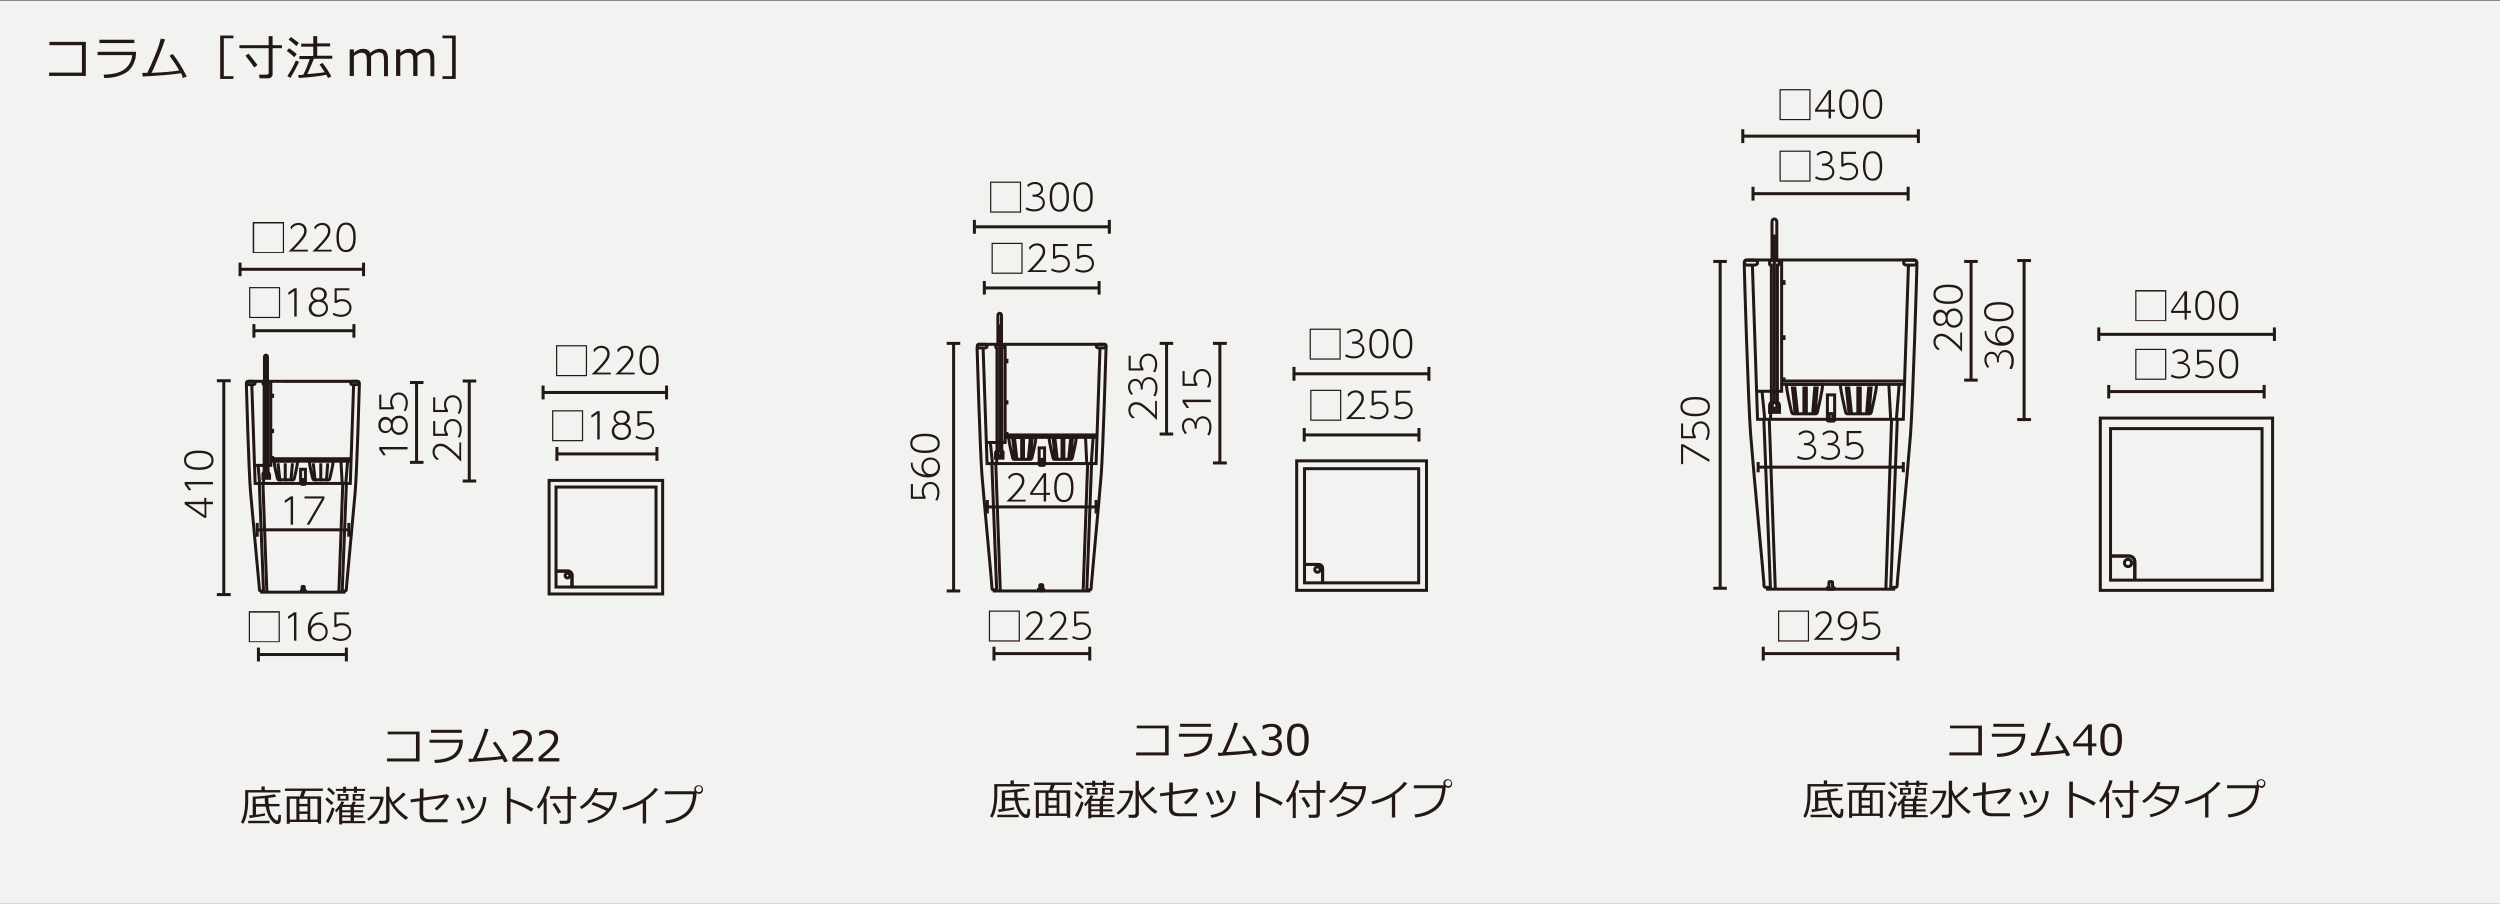 <?xml version="1.0" encoding="utf-8"?>
<!-- Generator: Adobe Illustrator 24.3.0, SVG Export Plug-In . SVG Version: 6.00 Build 0)  -->
<svg version="1.1" id="レイヤー_2" xmlns="http://www.w3.org/2000/svg" xmlns:xlink="http://www.w3.org/1999/xlink" x="0px"
	 y="0px" viewBox="0 0 830 300" style="enable-background:new 0 0 830 300;" xml:space="preserve">
<rect x="0" y="0" width="830" height="300" fill="#808080" stroke="none"/>
<style type="text/css">
	.st0{fill:#F2F2F1;}
	.st1{fill:#231815;}
	.st2{fill:#221714;}
	.st3{fill:none;stroke:#231815;}
	.st4{fill:none;stroke:#231815;stroke-linecap:round;}
</style>
<rect x="0" y="0.3" class="st0" width="830" height="300"/>
<g>
	<g>
		<path class="st1" d="M28.5,25.2H16.3v-1.1h10.9V15H16.4v-1.1h12.1V25.2z"/>
		<path class="st1" d="M45.2,17.1c-0.1,0.9-0.1,1.7-0.2,2.2s-0.4,1.2-0.8,2.2c-0.5,0.9-1.1,1.7-1.9,2.3c-0.8,0.6-1.9,1.1-3.2,1.5
			s-2.8,0.6-4.5,0.6l-0.2-1.1c3-0.1,5.2-0.6,6.8-1.7c1.5-1.1,2.5-2.7,2.7-4.8H32.4v-1.1H45.2z M44.6,14.3H33v-1.1h11.6V14.3z"/>
		<path class="st1" d="M60.1,24.3c-3,0.5-7.2,0.8-12.7,1.1l-0.2-1.2c0.5,0,1,0,1.7,0c0.7-1.4,1.5-3.2,2.5-5.6s1.6-4.3,2-5.8l1.4,0.3
			c-0.6,1.8-1.3,3.7-2.2,5.9c-0.9,2.1-1.6,3.9-2.3,5.2c4.5-0.2,7.6-0.5,9.2-0.8c-0.9-1.6-2-3.2-3.2-4.9l1-0.6
			c1.5,1.8,3.1,4.3,4.7,7.5l-1.4,0.5C60.6,25.2,60.4,24.8,60.1,24.3z"/>
		<path class="st2" d="M73.1,26.2V11.8h4.4v0.9h-3.2v12.6h3.2v0.9H73.1z"/>
		<path class="st2" d="M89,26h-2.8l-0.2-1.2h2.4c0.2,0,0.5-0.1,0.6-0.2c0.2-0.1,0.2-0.3,0.2-0.5V16h-9.7v-1h9.7v-3h1.3v3h3.1v1h-3.1
			v8.6c0,0.4-0.1,0.7-0.4,1C89.9,25.8,89.5,26,89,26z M84.4,22.4c-1-1.4-1.9-2.7-2.9-3.9l1-0.7c0.5,0.6,1.5,1.8,3,3.8L84.4,22.4z"/>
		<path class="st2" d="M97.7,19c-0.7-0.7-1.5-1.4-2.5-2.1l0.8-0.9c1.2,0.9,2.1,1.5,2.5,2L97.7,19z M96.4,25.9l-1-0.7
			c0.4-0.5,0.9-1.3,1.5-2.4c0.6-1.1,1-2,1.3-2.7l1.1,0.4C99,21.1,98.6,22,98,23.1C97.4,24.2,96.9,25.1,96.4,25.9z M98.4,15.3
			c-1-0.9-1.8-1.6-2.6-2.2l0.8-0.8c1.2,0.9,2.1,1.5,2.6,2L98.4,15.3z M99.2,25.9l-0.2-1c0.5,0,1.1,0,1.7-0.1
			c0.8-1.6,1.5-3.3,2.1-5.2h-3.4v-1h4.6v-3.1h-4v-1h4V12h1.3v2.4h4.3v1h-4.3v3.1h5v1h-6.1c-0.7,1.9-1.5,3.6-2.2,5.1
			c2.7-0.2,4.6-0.4,5.8-0.6c-0.6-1-1.2-1.9-1.7-2.6l1-0.5c1,1.3,2,2.8,2.9,4.5l-1.1,0.5c-0.2-0.3-0.4-0.7-0.6-1.1
			C106.4,25.3,103.4,25.6,99.2,25.9z"/>
		<path class="st2" d="M127.5,25.1v-4.9c0-1-0.1-1.6-0.2-1.9s-0.3-0.6-0.6-0.7s-0.6-0.2-1-0.2c-0.7,0-1.6,0.4-2.5,1.2
			c0,0.3,0,0.6,0,1v5.6h-1.4v-4.9c0-1-0.1-1.6-0.2-1.9c-0.1-0.3-0.3-0.5-0.6-0.7c-0.3-0.1-0.6-0.2-1-0.2c-0.7,0-1.6,0.4-2.5,1.1v6.6
			h-1.4v-8.8h1.4v1.1c1-0.9,2-1.3,3-1.3c1.2,0,2,0.5,2.4,1.4c1.1-1,2.2-1.4,3.2-1.4c1.8,0,2.7,1.1,2.7,3.3v5.8H127.5z"/>
		<path class="st2" d="M142.9,25.1v-4.9c0-1-0.1-1.6-0.2-1.9s-0.3-0.6-0.6-0.7s-0.6-0.2-1-0.2c-0.7,0-1.6,0.4-2.5,1.2
			c0,0.3,0,0.6,0,1v5.6h-1.4v-4.9c0-1-0.1-1.6-0.2-1.9c-0.1-0.3-0.3-0.5-0.6-0.7c-0.3-0.1-0.6-0.2-1-0.2c-0.7,0-1.6,0.4-2.5,1.1v6.6
			h-1.4v-8.8h1.4v1.1c1-0.9,2-1.3,3-1.3c1.2,0,2,0.5,2.4,1.4c1.1-1,2.2-1.4,3.2-1.4c1.8,0,2.7,1.1,2.7,3.3v5.8H142.9z"/>
		<path class="st2" d="M151.2,26.2h-4.3v-0.9h3.2V12.7h-3.2v-0.9h4.4V26.2z"/>
	</g>
</g>
<g>
	<g>
		<path class="st1" d="M387.9,250.8h-10.7v-1h9.6v-8h-9.4v-0.9h10.6V250.8z"/>
		<path class="st1" d="M402.5,243.7c-0.1,0.8-0.1,1.5-0.2,1.9s-0.3,1.1-0.7,1.9c-0.4,0.8-1,1.5-1.7,2s-1.7,1-2.8,1.3
			s-2.4,0.5-3.9,0.5l-0.2-1c2.6-0.1,4.6-0.6,5.9-1.5c1.4-0.9,2.1-2.3,2.4-4.2h-9.9v-1H402.5z M402,241.3h-10.2v-1H402V241.3z"/>
		<path class="st1" d="M415.6,250c-2.6,0.4-6.3,0.7-11.1,1l-0.2-1.1c0.4,0,0.9,0,1.5,0c0.6-1.2,1.3-2.8,2.2-4.9s1.4-3.7,1.8-5.1
			l1.2,0.2c-0.5,1.5-1.1,3.3-1.9,5.1s-1.4,3.4-2,4.5c4-0.2,6.7-0.4,8.1-0.7c-0.8-1.4-1.7-2.8-2.8-4.3l0.9-0.5
			c1.3,1.6,2.7,3.8,4.1,6.5l-1.2,0.4C415.9,250.8,415.8,250.4,415.6,250z"/>
		<path class="st1" d="M418.9,250.3V249h0.1c0.9,0.6,1.9,0.9,2.9,0.9c0.7,0,1.3-0.2,1.8-0.6c0.4-0.4,0.7-0.9,0.7-1.7
			c0-0.7-0.2-1.1-0.6-1.4c-0.4-0.3-1-0.5-1.9-0.5h-0.6v-1.1h0.5c0.7,0,1.3-0.2,1.7-0.5c0.4-0.3,0.6-0.8,0.6-1.3
			c0-0.5-0.2-0.9-0.5-1.1c-0.4-0.3-0.9-0.4-1.5-0.4c-0.9,0-1.8,0.3-2.8,0.9h-0.1v-1.3c0.9-0.4,1.9-0.6,2.9-0.6
			c1.1,0,1.9,0.2,2.5,0.7s0.9,1,0.9,1.8c0,0.6-0.2,1.1-0.6,1.5c-0.4,0.4-0.9,0.7-1.5,0.8v0.1c1.5,0.3,2.2,1.1,2.2,2.6
			c0,0.9-0.3,1.7-1,2.3c-0.7,0.6-1.6,0.9-2.7,0.9C420.9,251,419.9,250.8,418.9,250.3z"/>
		<path class="st1" d="M430.9,251c-1.2,0-2.1-0.4-2.7-1.3c-0.6-0.9-0.9-2.2-0.9-4.1c0-1.8,0.3-3.2,0.9-4.1c0.6-0.9,1.5-1.3,2.7-1.3
			c1.2,0,2.1,0.4,2.7,1.3c0.6,0.9,0.9,2.2,0.9,4c0,1.8-0.3,3.2-0.9,4.1C433,250.5,432.1,251,430.9,251z M430.9,241.3
			c-0.8,0-1.3,0.3-1.7,0.9c-0.4,0.6-0.5,1.7-0.5,3.4c0,1.6,0.2,2.8,0.5,3.4c0.4,0.6,0.9,0.9,1.7,0.9s1.3-0.3,1.7-0.9
			c0.3-0.6,0.5-1.8,0.5-3.4c0-1.6-0.2-2.7-0.5-3.4C432.3,241.6,431.7,241.3,430.9,241.3z"/>
		<path class="st1" d="M331.1,261.1v2.9c0,1.6-0.2,3.1-0.5,4.5c-0.3,1.4-0.7,2.4-1.2,3l-0.7-0.5c0.9-1.7,1.4-4,1.4-6.7v-4h5.4v-1.2
			h1.1v1.2h5.2v0.8H331.1z M331.1,271.3v-0.8h7.1v0.8H331.1z M331.6,269.6l-0.2-0.9l1.2-0.1v-6.1c2.8-0.1,5.2-0.4,7.3-0.8l0.5,0.8
			c-0.5,0.1-1.4,0.3-2.6,0.4v0.4c0,0.6,0,1.2,0.1,1.6h3.6v0.8h-3.5c0.2,1.5,0.6,2.7,1.2,3.5c0.6,0.8,1.1,1.2,1.4,1.2
			c0.3,0,0.4-0.2,0.4-0.5l0.1-0.7c0-0.3,0-0.5,0.1-0.7l0.8,0.1c0,1.3-0.1,2.2-0.3,2.5c-0.2,0.3-0.5,0.5-1,0.5
			c-0.7,0-1.4-0.5-2.2-1.6c-0.8-1.1-1.3-2.5-1.6-4.2h-3.2v2.7c1.3-0.2,2.3-0.3,3-0.5l0,0.8C335.5,269,333.8,269.3,331.6,269.6z
			 M333.7,263.2v1.7h3.1c-0.1-0.6-0.1-1.2-0.1-1.9c-1.2,0.1-2.2,0.2-2.9,0.2H333.7z"/>
		<path class="st1" d="M354.1,270.9h-9.2v0.6h-1v-9.1h4.4c0.2-0.6,0.4-1.2,0.6-1.8h-5.6v-0.8h12.6v0.8h-5.7
			c-0.2,0.6-0.5,1.2-0.7,1.8h5.8v9.1h-1V270.9z M344.9,270.1h2.2v-6.9h-2.2V270.1z M348.1,263.2v1.7h2.7v-1.7H348.1z M348.1,265.7
			v1.7h2.7v-1.7H348.1z M348.1,270.1h2.7v-1.9h-2.7V270.1z M351.7,270.1h2.4v-6.9h-2.4V270.1z"/>
		<path class="st1" d="M358.7,265.3c-0.6-0.6-1.3-1.2-2-1.9l0.6-0.7c0.8,0.7,1.5,1.3,2.1,1.8L358.7,265.3z M357.7,271.3l-0.8-0.6
			c0.4-0.5,0.7-1.3,1.2-2.3c0.3-0.8,0.6-1.6,0.8-2.3l0.9,0.3c-0.2,0.6-0.4,1.4-0.8,2.4C358.5,269.9,358.1,270.7,357.7,271.3z
			 M359.3,262c-0.4-0.5-1.1-1.1-2-1.9l0.6-0.7c0.9,0.8,1.6,1.4,2,1.9L359.3,262z M361.3,271.6v-5c-0.3,0.4-0.6,0.8-0.9,1.1l-0.5-0.6
			c1.1-1.2,1.9-2.3,2.2-3.1l0.9,0.3c-0.2,0.3-0.3,0.6-0.5,0.9h2.8l0.6-1.1l1,0.2l-0.6,0.9h3.4v0.7h-3.5v1.1h3v0.7h-3v1h3.1v0.7h-3.1
			v1.2h3.8v0.7h-7.7v0.4H361.3z M362.6,261.2v-0.6h-2.4v-0.7h2.4v-0.7h1v0.7h2.6v-0.7h1v0.7h2.7v0.7h-2.7v0.6h-1v-0.6h-2.6v0.6
			H362.6z M360.8,263.8v-2.2h3.6v2.2H360.8z M361.7,262.2v1h1.8v-1H361.7z M362.3,265.9v1.1h2.8v-1.1H362.3z M362.3,267.7v1h2.8v-1
			H362.3z M362.3,269.3v1.2h2.8v-1.2H362.3z M365.9,263.8v-2.2h3.6v2.2H365.9z M368.6,262.2h-1.8v1h1.8V262.2z"/>
		<path class="st1" d="M371.2,270.5l-0.5-0.7c0.6-0.4,1.2-1,1.9-1.7c0.7-0.8,1.2-1.6,1.7-2.5c0.4-0.9,0.7-1.7,0.7-2.3h-3.4v-0.8h4.4
			l0.2,0.3c-0.2,1.5-0.8,2.9-1.7,4.4S372.4,269.7,371.2,270.5z M376.8,271.5h-2l-0.2-1h1.7c0.4,0,0.7-0.2,0.7-0.6v-10.7h1.1v2.9
			c0.3,0.7,0.6,1.4,1.1,2.2c1.2-1,2.4-2,3.4-3.2l0.9,0.6c-0.4,0.5-1,1-1.8,1.7c-0.8,0.7-1.5,1.2-2,1.6c0.6,0.9,1.3,1.8,2.2,2.5
			c0.8,0.8,1.6,1.4,2.4,1.9l-0.8,0.8c-1.1-0.8-2.2-1.7-3.2-2.9c-1-1.1-1.7-2.2-2.2-3.4v6.3c0,0.3-0.1,0.6-0.4,0.8
			C377.5,271.4,377.2,271.5,376.8,271.5z"/>
		<path class="st1" d="M397.9,262.3c-1.1,1.9-2.4,3.5-4.1,4.8l-0.7-0.7c1.3-1,2.3-2.2,3.2-3.6l-7,1v4.3c0,0.6,0.2,1.1,0.5,1.4
			c0.3,0.3,0.9,0.5,1.8,0.5h5.8v1h-6.1c-2.1,0-3.2-0.9-3.2-2.8v-4.2l-2.9,0.4l-0.1-1l3.1-0.4v-3.2h1.2v3l7.8-1.1L397.9,262.3z"/>
		<path class="st1" d="M403.1,266.9l-1.1,0.3c-0.4-1.3-0.9-2.6-1.7-3.9l1-0.4c0.4,0.7,0.7,1.2,0.8,1.6
			C402.3,264.9,402.6,265.7,403.1,266.9z M410.3,262.7c-0.3,2.8-1.2,4.9-2.5,6.3c-1.4,1.3-3.2,2.2-5.6,2.5l-0.3-0.9
			c2.6-0.4,4.4-1.3,5.5-2.7c1.1-1.4,1.7-3.2,1.8-5.3L410.3,262.7z M406.4,266.2l-1.1,0.4c-0.3-1.1-0.9-2.4-1.7-3.9l1-0.4
			c0.5,1,0.8,1.6,1,1.9C405.7,264.6,406,265.2,406.4,266.2z"/>
		<path class="st1" d="M425.9,266.5l-0.7,1c-0.9-0.6-2.1-1.3-3.4-1.9c-1.3-0.6-2.5-1.1-3.5-1.4v7.3H417v-12h1.2v3.7
			C420.9,264,423.5,265.1,425.9,266.5z"/>
		<path class="st1" d="M429.2,271.6v-7.3c-0.5,0.8-1,1.6-1.6,2.2l-0.7-0.6c0.8-1,1.5-2.1,2.1-3.4c0.7-1.3,1.1-2.5,1.3-3.5l1.1,0.2
			c-0.3,1.1-0.8,2.4-1.6,3.9h0.4v8.5H429.2z M436.8,271.5h-2.2l-0.2-1h2c0.5,0,0.7-0.2,0.7-0.6v-6.7h-5.8v-0.9h5.8v-3.1h1.1v3.1h1.8
			v0.9h-1.8v7.1c0,0.3-0.1,0.6-0.4,0.9C437.6,271.4,437.2,271.5,436.8,271.5z M434,268.2c-0.5-1.1-1.2-2.2-1.9-3.2l0.9-0.5
			c0.8,1.1,1.5,2.2,2,3.1L434,268.2z"/>
		<path class="st1" d="M447.3,259.7c-0.1,0.5-0.3,0.9-0.5,1.3h6.7c0,0.7-0.1,1.1-0.1,1.4c-0.2,0.9-0.4,1.6-0.7,2.4
			c-0.3,0.7-0.7,1.5-1.2,2.1c-0.5,0.7-1.1,1.3-1.8,1.9c-0.7,0.6-1.6,1.1-2.5,1.5c-1,0.4-2,0.8-3.2,1l-0.3-0.9
			c2.7-0.5,4.8-1.6,6.3-3.2c-1.4-0.7-3-1.4-4.9-2.1l0.5-0.8c1.4,0.4,3.1,1.1,5.1,2.1c0.9-1.2,1.4-2.7,1.6-4.4h-5.9
			c-0.6,1-1.3,1.9-2.1,2.7c-0.8,0.8-1.6,1.4-2.5,1.9l-0.6-0.7c1.2-0.8,2.3-1.8,3.2-2.9c0.9-1.2,1.5-2.3,1.8-3.4L447.3,259.7z"/>
		<path class="st1" d="M463.3,271.4h-1.2v-6.8c-2,1.1-4.1,1.9-6.4,2.4l-0.4-0.9c3-0.8,5.3-1.7,7-2.9s3-2.3,3.8-3.6l1.1,0.4
			c-0.8,1.2-2.2,2.5-4,3.7V271.4z"/>
		<path class="st1" d="M480,261.3c-0.2,2.1-0.6,3.8-1.2,5.1c-0.7,1.3-1.7,2.4-3.3,3.3c-1.5,0.9-3.4,1.5-5.6,1.7l-0.3-1
			c2.4-0.2,4.5-1,6.2-2.2c1.8-1.3,2.8-3.4,3-6.5h-9.4v-1h9.9c-0.1-0.2-0.1-0.4-0.1-0.6c0-0.4,0.1-0.7,0.4-1c0.3-0.3,0.7-0.4,1.1-0.4
			c0.4,0,0.8,0.1,1,0.4c0.3,0.3,0.4,0.6,0.4,1.1c0,0.4-0.1,0.7-0.4,1c-0.3,0.3-0.6,0.4-1.1,0.4C480.5,261.4,480.3,261.4,480,261.3z
			 M480.8,261c0.3,0,0.5-0.1,0.7-0.3c0.2-0.2,0.3-0.4,0.3-0.7c0-0.3-0.1-0.5-0.3-0.7c-0.2-0.2-0.4-0.3-0.7-0.3
			c-0.3,0-0.5,0.1-0.7,0.3c-0.2,0.2-0.3,0.4-0.3,0.7c0,0.3,0.1,0.5,0.3,0.7C480.3,260.9,480.5,261,480.8,261z"/>
	</g>
</g>
<g>
	<g>
		<path class="st1" d="M657.9,250.8h-10.7v-1h9.6v-8h-9.4v-0.9h10.6V250.8z"/>
		<path class="st1" d="M672.4,243.7c0,0.8-0.1,1.5-0.2,1.9s-0.3,1.1-0.7,1.9c-0.4,0.8-1,1.5-1.7,2s-1.7,1-2.8,1.3s-2.4,0.5-3.9,0.5
			l-0.2-1c2.6-0.1,4.6-0.6,5.9-1.5c1.4-0.9,2.1-2.3,2.4-4.2h-9.9v-1H672.4z M672,241.3h-10.2v-1H672V241.3z"/>
		<path class="st1" d="M685.5,250c-2.6,0.4-6.3,0.7-11.1,1l-0.2-1.1c0.4,0,0.9,0,1.5,0c0.6-1.2,1.3-2.8,2.2-4.9
			c0.8-2,1.4-3.7,1.8-5.1l1.2,0.2c-0.5,1.5-1.1,3.3-1.9,5.1c-0.8,1.9-1.4,3.4-2,4.5c4-0.2,6.7-0.4,8.1-0.7c-0.8-1.4-1.7-2.8-2.8-4.3
			l0.9-0.5c1.3,1.6,2.7,3.8,4.1,6.5l-1.2,0.4C685.9,250.8,685.7,250.4,685.5,250z"/>
		<path class="st1" d="M696,247.8h-1.5v3h-1.2v-3h-5v-1.4l5-5.9h1.2v6.3h1.5V247.8z M693.2,246.8V242l-4.1,4.8H693.2z"/>
		<path class="st1" d="M700.9,251c-1.2,0-2.1-0.4-2.7-1.3c-0.6-0.9-0.9-2.2-0.9-4.1c0-1.8,0.3-3.2,0.9-4.1c0.6-0.9,1.5-1.3,2.7-1.3
			c1.2,0,2.1,0.4,2.7,1.3c0.6,0.9,0.9,2.2,0.9,4c0,1.8-0.3,3.2-0.9,4.1S702.1,251,700.9,251z M700.9,241.3c-0.8,0-1.3,0.3-1.7,0.9
			c-0.4,0.6-0.5,1.7-0.5,3.4c0,1.6,0.2,2.8,0.5,3.4c0.4,0.6,0.9,0.9,1.7,0.9s1.3-0.3,1.7-0.9c0.3-0.6,0.5-1.8,0.5-3.4
			c0-1.6-0.2-2.7-0.5-3.4C702.3,241.6,701.7,241.3,700.9,241.3z"/>
		<path class="st1" d="M601.1,261.1v2.9c0,1.6-0.2,3.1-0.5,4.5c-0.3,1.4-0.7,2.4-1.2,3l-0.7-0.5c0.9-1.7,1.4-4,1.4-6.7v-4h5.4v-1.2
			h1.1v1.2h5.2v0.8H601.1z M601.1,271.3v-0.8h7.1v0.8H601.1z M601.6,269.6l-0.2-0.9l1.2-0.1v-6.1c2.8-0.1,5.2-0.4,7.3-0.8l0.5,0.8
			c-0.5,0.1-1.4,0.3-2.6,0.4v0.4c0,0.6,0,1.2,0.1,1.6h3.6v0.8h-3.5c0.2,1.5,0.6,2.7,1.2,3.5c0.6,0.8,1.1,1.2,1.4,1.2
			c0.3,0,0.4-0.2,0.4-0.5l0.1-0.7c0-0.3,0-0.5,0.1-0.7l0.8,0.1c0,1.3-0.1,2.2-0.3,2.5c-0.2,0.3-0.5,0.5-1,0.5
			c-0.7,0-1.4-0.5-2.2-1.6c-0.8-1.1-1.3-2.5-1.6-4.2h-3.2v2.7c1.3-0.2,2.3-0.3,3-0.5l0,0.8C605.5,269,603.8,269.3,601.6,269.6z
			 M603.6,263.2v1.7h3.1c-0.1-0.6-0.1-1.2-0.1-1.9c-1.2,0.1-2.2,0.2-2.9,0.2H603.6z"/>
		<path class="st1" d="M624.1,270.9h-9.2v0.6h-1v-9.1h4.4c0.2-0.6,0.4-1.2,0.6-1.8h-5.6v-0.8h12.6v0.8H620c-0.2,0.6-0.5,1.2-0.7,1.8
			h5.8v9.1h-1V270.9z M614.9,270.1h2.2v-6.9h-2.2V270.1z M618.1,263.2v1.7h2.7v-1.7H618.1z M618.1,265.7v1.7h2.7v-1.7H618.1z
			 M618.1,270.1h2.7v-1.9h-2.7V270.1z M621.7,270.1h2.4v-6.9h-2.4V270.1z"/>
		<path class="st1" d="M628.7,265.2c-0.6-0.6-1.3-1.2-2-1.9l0.6-0.7c0.8,0.7,1.5,1.3,2.1,1.8L628.7,265.2z M627.7,271.3l-0.8-0.6
			c0.4-0.5,0.7-1.3,1.2-2.3c0.3-0.8,0.6-1.6,0.8-2.3l0.9,0.3c-0.2,0.6-0.4,1.4-0.8,2.4C628.4,269.9,628,270.7,627.7,271.3z
			 M629.3,262c-0.4-0.5-1.1-1.1-2-1.9l0.6-0.7c0.9,0.8,1.6,1.4,2,1.9L629.3,262z M631.3,271.6v-5c-0.3,0.4-0.6,0.8-0.9,1.1l-0.5-0.6
			c1.1-1.2,1.9-2.3,2.2-3.1l0.9,0.3c-0.2,0.3-0.3,0.6-0.5,0.9h2.8l0.6-1.1l1,0.2l-0.6,0.9h3.4v0.7h-3.5v1.1h3v0.7h-3v1h3.1v0.7h-3.1
			v1.2h3.8v0.7h-7.7v0.4H631.3z M632.6,261.2v-0.6h-2.4v-0.7h2.4v-0.7h1v0.7h2.6v-0.7h1v0.7h2.7v0.7h-2.7v0.6h-1v-0.6h-2.6v0.6
			H632.6z M630.8,263.8v-2.2h3.6v2.2H630.8z M631.7,262.2v1h1.8v-1H631.7z M632.3,265.9v1.1h2.8v-1.1H632.3z M632.3,267.7v1h2.8v-1
			H632.3z M632.3,269.3v1.2h2.8v-1.2H632.3z M635.8,263.8v-2.2h3.6v2.2H635.8z M638.6,262.2h-1.8v1h1.8V262.2z"/>
		<path class="st1" d="M641.2,270.5l-0.5-0.7c0.6-0.4,1.2-1,1.9-1.7c0.7-0.8,1.2-1.6,1.7-2.5c0.4-0.9,0.7-1.7,0.7-2.3h-3.4v-0.8h4.4
			l0.2,0.3c-0.2,1.5-0.8,2.9-1.7,4.4C643.5,268.6,642.4,269.7,641.2,270.5z M646.8,271.5h-2l-0.2-1h1.7c0.4,0,0.7-0.2,0.7-0.6v-10.7
			h1.1v2.9c0.3,0.7,0.6,1.4,1.1,2.2c1.2-1,2.4-2,3.4-3.2l0.9,0.6c-0.4,0.5-1,1-1.8,1.7c-0.8,0.7-1.5,1.2-2,1.6
			c0.6,0.9,1.3,1.8,2.2,2.5c0.8,0.8,1.6,1.4,2.4,1.9l-0.8,0.8c-1.1-0.8-2.2-1.7-3.2-2.9c-1-1.1-1.7-2.2-2.2-3.4v6.3
			c0,0.3-0.1,0.6-0.4,0.8C647.5,271.4,647.2,271.5,646.8,271.5z"/>
		<path class="st1" d="M667.8,262.3c-1.1,1.9-2.4,3.5-4.1,4.8l-0.7-0.7c1.3-1,2.3-2.2,3.2-3.6l-7,1v4.3c0,0.6,0.2,1.1,0.5,1.4
			c0.3,0.3,0.9,0.5,1.8,0.5h5.8v1h-6.1c-2.1,0-3.2-0.9-3.2-2.8v-4.2l-2.9,0.4l-0.1-1l3.1-0.4v-3.2h1.2v3l7.8-1.1L667.8,262.3z"/>
		<path class="st1" d="M673.1,266.9l-1.1,0.3c-0.4-1.3-0.9-2.6-1.7-3.9l1-0.4c0.4,0.7,0.7,1.2,0.8,1.6
			C672.3,264.9,672.6,265.7,673.1,266.9z M680.2,262.7c-0.3,2.8-1.2,4.9-2.5,6.3c-1.4,1.3-3.2,2.2-5.6,2.5l-0.3-0.9
			c2.6-0.4,4.4-1.3,5.5-2.7c1.1-1.4,1.7-3.2,1.8-5.3L680.2,262.7z M676.4,266.2l-1.1,0.4c-0.3-1.1-0.9-2.4-1.7-3.9l1-0.4
			c0.5,1,0.8,1.6,1,1.9C675.7,264.6,676,265.2,676.4,266.2z"/>
		<path class="st1" d="M695.8,266.5l-0.7,1c-0.9-0.6-2.1-1.3-3.4-1.9c-1.3-0.6-2.5-1.1-3.5-1.4v7.3H687v-12h1.2v3.7
			C690.9,264,693.5,265.1,695.8,266.5z"/>
		<path class="st1" d="M699.2,271.6v-7.3c-0.5,0.8-1,1.6-1.6,2.2l-0.7-0.6c0.8-1,1.5-2.1,2.1-3.4c0.7-1.3,1.1-2.5,1.3-3.5l1.1,0.2
			c-0.3,1.1-0.8,2.4-1.6,3.9h0.4v8.5H699.2z M706.8,271.5h-2.2l-0.2-1h2c0.5,0,0.7-0.2,0.7-0.6v-6.7h-5.8v-0.9h5.8v-3.1h1.1v3.1h1.8
			v0.9h-1.8v7.1c0,0.3-0.1,0.6-0.4,0.9C707.6,271.4,707.2,271.5,706.8,271.5z M704,268.2c-0.5-1.1-1.2-2.2-1.9-3.2l0.9-0.5
			c0.8,1.1,1.5,2.2,2,3.1L704,268.2z"/>
		<path class="st1" d="M717.3,259.7c-0.1,0.5-0.3,0.9-0.5,1.3h6.7c0,0.7-0.1,1.1-0.1,1.4c-0.2,0.9-0.4,1.6-0.7,2.4
			c-0.3,0.7-0.7,1.5-1.2,2.1c-0.5,0.7-1.1,1.3-1.8,1.9c-0.7,0.6-1.6,1.1-2.5,1.5c-1,0.4-2,0.8-3.2,1l-0.3-0.9
			c2.7-0.5,4.8-1.6,6.3-3.2c-1.4-0.7-3-1.4-4.9-2.1l0.5-0.8c1.4,0.4,3.1,1.1,5.1,2.1c0.9-1.2,1.4-2.7,1.6-4.4h-5.9
			c-0.6,1-1.3,1.9-2.1,2.7c-0.8,0.8-1.6,1.4-2.5,1.9l-0.6-0.7c1.2-0.8,2.3-1.8,3.2-2.9c0.9-1.2,1.5-2.3,1.8-3.4L717.3,259.7z"/>
		<path class="st1" d="M733.3,271.4h-1.2v-6.8c-2,1.1-4.1,1.9-6.4,2.4l-0.4-0.9c3-0.8,5.3-1.7,7-2.9s3-2.3,3.8-3.6l1.1,0.4
			c-0.8,1.2-2.2,2.5-4,3.7V271.4z"/>
		<path class="st1" d="M750,261.3c-0.2,2.1-0.6,3.8-1.2,5.1c-0.7,1.3-1.7,2.4-3.3,3.3c-1.5,0.9-3.4,1.5-5.6,1.7l-0.3-1
			c2.4-0.2,4.5-1,6.2-2.2c1.8-1.3,2.8-3.4,3-6.5h-9.4v-1h9.9c-0.1-0.2-0.1-0.4-0.1-0.6c0-0.4,0.1-0.7,0.4-1c0.3-0.3,0.7-0.4,1.1-0.4
			c0.4,0,0.8,0.1,1,0.4c0.3,0.3,0.4,0.6,0.4,1.1c0,0.4-0.1,0.7-0.4,1c-0.3,0.3-0.6,0.4-1.1,0.4C750.5,261.4,750.2,261.4,750,261.3z
			 M750.7,261c0.3,0,0.5-0.1,0.7-0.3c0.2-0.2,0.3-0.4,0.3-0.7c0-0.3-0.1-0.5-0.3-0.7c-0.2-0.2-0.4-0.3-0.7-0.3
			c-0.3,0-0.5,0.1-0.7,0.3c-0.2,0.2-0.3,0.4-0.3,0.7c0,0.3,0.1,0.5,0.3,0.7C750.2,260.9,750.5,261,750.7,261z"/>
	</g>
</g>
<g>
	<g>
		<path class="st1" d="M139.2,252.8h-10.7v-1h9.6v-8h-9.4v-0.9h10.6V252.8z"/>
		<path class="st1" d="M153.7,245.7c-0.1,0.8-0.1,1.5-0.2,1.9s-0.3,1.1-0.7,1.9c-0.4,0.8-1,1.5-1.7,2s-1.7,1-2.8,1.3
			s-2.4,0.5-3.9,0.5l-0.2-1c2.6-0.1,4.6-0.6,5.9-1.5c1.4-0.9,2.1-2.3,2.4-4.2h-9.9v-1H153.7z M153.3,243.3h-10.2v-1h10.2V243.3z"/>
		<path class="st1" d="M166.8,252c-2.6,0.4-6.3,0.7-11.1,1l-0.2-1.1c0.4,0,0.9,0,1.5,0c0.6-1.2,1.3-2.8,2.2-4.9s1.4-3.7,1.8-5.1
			l1.2,0.2c-0.5,1.5-1.1,3.3-1.9,5.1s-1.4,3.4-2,4.5c4-0.2,6.7-0.4,8.1-0.7c-0.8-1.4-1.7-2.8-2.8-4.3l0.9-0.5
			c1.3,1.6,2.7,3.8,4.1,6.5l-1.2,0.4C167.2,252.8,167,252.4,166.8,252z"/>
		<path class="st1" d="M177,252.8h-6.9v-1.3c0.7-0.6,1.5-1.4,2.5-2.2s1.6-1.6,2-2.2c0.4-0.6,0.7-1.3,0.7-1.9c0-0.6-0.2-1-0.6-1.3
			s-0.9-0.5-1.5-0.5c-0.9,0-1.9,0.3-2.8,0.9h-0.1v-1.3c0.9-0.4,1.9-0.7,2.9-0.7c1,0,1.9,0.3,2.5,0.8c0.6,0.5,0.9,1.2,0.9,2.1
			c0,0.5-0.1,0.9-0.2,1.3s-0.4,0.8-0.7,1.2c-0.3,0.4-0.7,0.8-1.2,1.3s-1.5,1.4-3.1,2.7h5.6V252.8z"/>
		<path class="st1" d="M185.7,252.8h-6.9v-1.3c0.7-0.6,1.5-1.4,2.5-2.2s1.6-1.6,2-2.2c0.4-0.6,0.7-1.3,0.7-1.9c0-0.6-0.2-1-0.6-1.3
			s-0.9-0.5-1.5-0.5c-0.9,0-1.9,0.3-2.8,0.9h-0.1v-1.3c0.9-0.4,1.9-0.7,2.9-0.7c1,0,1.9,0.3,2.5,0.8c0.6,0.5,0.9,1.2,0.9,2.1
			c0,0.5-0.1,0.9-0.2,1.3s-0.4,0.8-0.7,1.2c-0.3,0.4-0.7,0.8-1.2,1.3s-1.5,1.4-3.1,2.7h5.6V252.8z"/>
		<path class="st1" d="M82.4,263.1v2.9c0,1.6-0.2,3.1-0.5,4.5c-0.3,1.4-0.7,2.4-1.2,3l-0.7-0.5c0.9-1.7,1.4-4,1.4-6.7v-4h5.4v-1.2
			h1.1v1.2h5.2v0.8H82.4z M82.4,273.3v-0.8h7.1v0.8H82.4z M82.9,271.6l-0.2-0.9l1.2-0.1v-6.1c2.8-0.1,5.2-0.4,7.3-0.8l0.5,0.8
			c-0.5,0.1-1.4,0.3-2.6,0.4v0.4c0,0.6,0,1.2,0.1,1.6h3.6v0.8h-3.5c0.2,1.5,0.6,2.7,1.2,3.5c0.6,0.8,1.1,1.2,1.4,1.2
			c0.3,0,0.4-0.2,0.4-0.5l0.1-0.7c0-0.3,0-0.5,0.1-0.7l0.8,0.1c0,1.3-0.1,2.2-0.3,2.5c-0.2,0.3-0.5,0.5-1,0.5
			c-0.7,0-1.4-0.5-2.2-1.6c-0.8-1.1-1.3-2.5-1.6-4.2h-3.2v2.7c1.3-0.2,2.3-0.3,3-0.5l0,0.8C86.8,271,85.1,271.3,82.9,271.6z
			 M84.9,265.2v1.7H88c-0.1-0.6-0.1-1.2-0.1-1.9c-1.2,0.1-2.2,0.2-2.9,0.2H84.9z"/>
		<path class="st1" d="M105.4,272.9h-9.2v0.6h-1v-9.1h4.4c0.2-0.6,0.4-1.2,0.6-1.8h-5.6v-0.8h12.6v0.8h-5.7
			c-0.2,0.6-0.5,1.2-0.7,1.8h5.8v9.1h-1V272.9z M96.2,272.1h2.2v-6.9h-2.2V272.1z M99.4,265.2v1.7h2.7v-1.7H99.4z M99.4,267.7v1.7
			h2.7v-1.7H99.4z M99.4,272.1h2.7v-1.9h-2.7V272.1z M103,272.1h2.4v-6.9H103V272.1z"/>
		<path class="st1" d="M110,267.3c-0.6-0.6-1.3-1.2-2-1.9l0.6-0.7c0.8,0.7,1.5,1.3,2.1,1.8L110,267.3z M109,273.3l-0.8-0.6
			c0.4-0.5,0.7-1.3,1.2-2.3c0.3-0.8,0.6-1.6,0.8-2.3l0.9,0.3c-0.2,0.6-0.4,1.4-0.8,2.4C109.7,271.9,109.3,272.7,109,273.3z
			 M110.6,264c-0.4-0.5-1.1-1.1-2-1.9l0.6-0.7c0.9,0.8,1.6,1.4,2,1.9L110.6,264z M112.6,273.6v-5c-0.3,0.4-0.6,0.8-0.9,1.1l-0.5-0.6
			c1.1-1.2,1.9-2.3,2.2-3.1l0.9,0.3c-0.2,0.3-0.3,0.6-0.5,0.9h2.8l0.6-1.1l1,0.2l-0.6,0.9h3.4v0.7h-3.5v1.1h3v0.7h-3v1h3.1v0.7h-3.1
			v1.2h3.8v0.7h-7.7v0.4H112.6z M113.9,263.2v-0.6h-2.4v-0.7h2.4v-0.7h1v0.7h2.6v-0.7h1v0.7h2.7v0.7h-2.7v0.6h-1v-0.6h-2.6v0.6
			H113.9z M112.1,265.8v-2.2h3.6v2.2H112.1z M113,264.2v1h1.8v-1H113z M113.6,267.9v1.1h2.8v-1.1H113.6z M113.6,269.7v1h2.8v-1
			H113.6z M113.6,271.3v1.2h2.8v-1.2H113.6z M117.1,265.8v-2.2h3.6v2.2H117.1z M119.8,264.2H118v1h1.8V264.2z"/>
		<path class="st1" d="M122.4,272.5l-0.5-0.7c0.6-0.4,1.2-1,1.9-1.7c0.7-0.8,1.2-1.6,1.7-2.5c0.4-0.9,0.7-1.7,0.7-2.3h-3.4v-0.8h4.4
			l0.2,0.3c-0.2,1.5-0.8,2.9-1.7,4.4S123.7,271.7,122.4,272.5z M128,273.5h-2l-0.2-1h1.7c0.4,0,0.7-0.2,0.7-0.6v-10.7h1.1v2.9
			c0.3,0.7,0.6,1.4,1.1,2.2c1.2-1,2.4-2,3.4-3.2l0.9,0.6c-0.4,0.5-1,1-1.8,1.7c-0.8,0.7-1.5,1.2-2,1.6c0.6,0.9,1.3,1.8,2.2,2.5
			c0.8,0.8,1.6,1.4,2.4,1.9l-0.8,0.8c-1.1-0.8-2.2-1.7-3.2-2.9c-1-1.1-1.7-2.2-2.2-3.4v6.3c0,0.3-0.1,0.6-0.4,0.8
			C128.8,273.4,128.4,273.5,128,273.5z"/>
		<path class="st1" d="M149.1,264.3c-1.1,1.9-2.4,3.5-4.1,4.8l-0.7-0.7c1.3-1,2.3-2.2,3.2-3.6l-7,1v4.3c0,0.6,0.2,1.1,0.5,1.4
			c0.3,0.3,0.9,0.5,1.8,0.5h5.8v1h-6.1c-2.1,0-3.2-0.9-3.2-2.8v-4.2l-2.9,0.4l-0.1-1l3.1-0.4v-3.2h1.2v3l7.8-1.1L149.1,264.3z"/>
		<path class="st1" d="M154.3,268.9l-1.1,0.3c-0.4-1.3-0.9-2.6-1.7-3.9l1-0.4c0.4,0.7,0.7,1.2,0.8,1.6
			C153.6,266.9,153.9,267.7,154.3,268.9z M161.5,264.7c-0.3,2.8-1.2,4.9-2.5,6.3c-1.4,1.3-3.2,2.2-5.6,2.5l-0.3-0.9
			c2.6-0.4,4.4-1.3,5.5-2.7c1.1-1.4,1.7-3.2,1.8-5.3L161.5,264.7z M157.7,268.2l-1.1,0.4c-0.3-1.1-0.9-2.4-1.7-3.9l1-0.4
			c0.5,1,0.8,1.6,1,1.9C157,266.6,157.3,267.2,157.7,268.2z"/>
		<path class="st1" d="M177.1,268.5l-0.7,1c-0.9-0.6-2.1-1.3-3.4-1.9c-1.3-0.6-2.5-1.1-3.5-1.4v7.3h-1.2v-12h1.2v3.7
			C172.2,266,174.8,267.1,177.1,268.5z"/>
		<path class="st1" d="M180.5,273.6v-7.3c-0.5,0.8-1,1.6-1.6,2.2l-0.7-0.6c0.8-1,1.5-2.1,2.1-3.4s1.1-2.5,1.3-3.5l1.1,0.2
			c-0.3,1.1-0.8,2.4-1.6,3.9h0.4v8.5H180.5z M188.1,273.5h-2.2l-0.2-1h2c0.5,0,0.7-0.2,0.7-0.6v-6.7h-5.8v-0.9h5.8v-3.1h1.1v3.1h1.8
			v0.9h-1.8v7.1c0,0.3-0.1,0.6-0.4,0.9C188.8,273.4,188.5,273.5,188.1,273.5z M185.3,270.2c-0.5-1.1-1.2-2.2-1.9-3.2l0.9-0.5
			c0.8,1.1,1.5,2.2,2,3.1L185.3,270.2z"/>
		<path class="st1" d="M198.6,261.7c-0.1,0.5-0.3,0.9-0.5,1.3h6.7c0,0.7-0.1,1.1-0.1,1.4c-0.2,0.9-0.4,1.6-0.7,2.4
			c-0.3,0.7-0.7,1.5-1.2,2.1s-1.1,1.3-1.8,1.9s-1.6,1.1-2.5,1.5c-1,0.4-2,0.8-3.2,1l-0.3-0.9c2.7-0.5,4.8-1.6,6.3-3.2
			c-1.4-0.7-3-1.4-4.9-2.1l0.5-0.8c1.4,0.4,3.1,1.1,5.1,2.1c0.9-1.2,1.4-2.7,1.6-4.4h-5.9c-0.6,1-1.3,1.9-2.1,2.7
			c-0.8,0.8-1.6,1.4-2.5,1.9l-0.6-0.7c1.2-0.8,2.3-1.8,3.2-2.9c0.9-1.2,1.5-2.3,1.8-3.4L198.6,261.7z"/>
		<path class="st1" d="M214.6,273.4h-1.2v-6.8c-2,1.1-4.1,1.9-6.4,2.4l-0.4-0.9c3-0.8,5.3-1.7,7-2.9s3-2.3,3.8-3.6l1.1,0.4
			c-0.8,1.2-2.2,2.5-4,3.7V273.4z"/>
		<path class="st1" d="M231.3,263.3c-0.2,2.1-0.6,3.8-1.2,5.1c-0.7,1.3-1.7,2.4-3.3,3.3c-1.5,0.9-3.4,1.5-5.6,1.7l-0.3-1
			c2.4-0.2,4.5-1,6.2-2.2s2.8-3.4,3-6.5h-9.4v-1h9.9c-0.1-0.2-0.1-0.4-0.1-0.6c0-0.4,0.1-0.7,0.4-1c0.3-0.3,0.7-0.4,1.1-0.4
			c0.4,0,0.8,0.1,1,0.4c0.3,0.3,0.4,0.6,0.4,1.1c0,0.4-0.1,0.7-0.4,1c-0.3,0.3-0.6,0.4-1.1,0.4C231.8,263.4,231.5,263.4,231.3,263.3
			z M232,263c0.3,0,0.5-0.1,0.7-0.3c0.2-0.2,0.3-0.4,0.3-0.7c0-0.3-0.1-0.5-0.3-0.7c-0.2-0.2-0.4-0.3-0.7-0.3
			c-0.3,0-0.5,0.1-0.7,0.3c-0.2,0.2-0.3,0.4-0.3,0.7c0,0.3,0.1,0.5,0.3,0.7C231.5,262.9,231.8,263,232,263z"/>
	</g>
</g>
<g>
	<g>
		<g>
			<line class="st3" x1="158.1" y1="126.5" x2="153.6" y2="126.5"/>
			<line class="st3" x1="158.1" y1="159.7" x2="153.6" y2="159.7"/>
		</g>
		<line class="st3" x1="155.8" y1="126.5" x2="155.8" y2="159.5"/>
	</g>
	<g>
		<g>
			<path class="st1" d="M152.4,146.9h0.7v6.4c-0.9-0.9-2.3-2.4-3.8-3.6c-1.3-1.1-2.1-1.6-3.1-1.6c-1.1,0-1.9,0.8-1.9,1.9
				c0,1.1,0.6,1.9,1.5,2.4l-0.8,0.3c-1.4-1-1.4-2.4-1.4-2.7c0-1.2,0.7-2.7,2.6-2.7c1,0,1.8,0.3,3,1.3c0.6,0.5,1.7,1.4,3.3,3V146.9z"
				/>
			<path class="st1" d="M144.5,139.8v4.2h3.3c-0.1-0.3-0.4-0.8-0.4-1.7c0-1.9,1.2-3.2,2.9-3.2c1.7,0,3,1.3,3,3.5
				c0,1-0.3,1.9-0.7,2.7l-0.7-0.2c0.7-1.1,0.7-2.2,0.7-2.5c0-1.9-1.1-2.8-2.3-2.8c-1.3,0-2.2,1-2.2,2.5c0,0.6,0.2,1.2,0.6,1.7v0.7
				h-4.9v-4.9H144.5z"/>
			<path class="st1" d="M144.5,131.9v4.2h3.3c-0.1-0.3-0.4-0.8-0.4-1.7c0-1.9,1.2-3.2,2.9-3.2c1.7,0,3,1.3,3,3.5
				c0,1-0.3,1.9-0.7,2.7l-0.7-0.2c0.7-1.1,0.7-2.2,0.7-2.5c0-1.9-1.1-2.8-2.3-2.8c-1.3,0-2.2,1-2.2,2.5c0,0.6,0.2,1.2,0.6,1.7v0.7
				h-4.9v-4.9H144.5z"/>
		</g>
	</g>
</g>
<g>
	<g>
		<line class="st3" x1="76.6" y1="126.4" x2="72" y2="126.4"/>
		<line class="st3" x1="76.6" y1="197.4" x2="72" y2="197.4"/>
	</g>
	<line class="st3" x1="74.3" y1="126.4" x2="74.3" y2="197.2"/>
</g>
<g>
	<g>
		<line class="st3" x1="85.8" y1="215" x2="85.8" y2="219.6"/>
		<line class="st3" x1="115" y1="215" x2="115" y2="219.6"/>
	</g>
	<line class="st3" x1="85.8" y1="217.3" x2="114.8" y2="217.3"/>
</g>
<g>
	<g>
		<path class="st1" d="M94.3,73.7v10.3H83.9V73.7H94.3z M84.4,74.2v9.5h9.5v-9.5H84.4z"/>
		<path class="st1" d="M102.2,82.8v0.7h-6.4c0.9-0.9,2.4-2.3,3.6-3.8c1.1-1.3,1.6-2.1,1.6-3.1c0-1.1-0.8-1.9-1.9-1.9
			c-1.1,0-1.9,0.6-2.4,1.5l-0.3-0.8c1-1.4,2.4-1.4,2.7-1.4c1.2,0,2.7,0.7,2.7,2.6c0,1-0.3,1.8-1.3,3c-0.5,0.6-1.4,1.7-3,3.3H102.2z"
			/>
		<path class="st1" d="M110.1,82.8v0.7h-6.4c0.9-0.9,2.4-2.3,3.6-3.8c1.1-1.3,1.6-2.1,1.6-3.1c0-1.1-0.8-1.9-1.9-1.9
			c-1.1,0-1.9,0.6-2.4,1.5l-0.3-0.8c1-1.4,2.4-1.4,2.7-1.4c1.2,0,2.7,0.7,2.7,2.6c0,1-0.3,1.8-1.3,3c-0.5,0.6-1.4,1.7-3,3.3H110.1z"
			/>
		<path class="st1" d="M111.7,78.8c0-1,0-4.9,3.2-4.9c3.2,0,3.2,3.8,3.2,4.9c0,1.1,0,4.9-3.2,4.9C111.7,83.7,111.7,79.8,111.7,78.8z
			 M117.3,78.8c0-1.4-0.2-4.2-2.4-4.2c-2.2,0-2.4,2.7-2.4,4.2c0,1.4,0.2,4.2,2.4,4.2C117.1,82.9,117.3,80.2,117.3,78.8z"/>
	</g>
</g>
<g>
	<g>
		<path class="st1" d="M92.9,202.9v10.3H82.6v-10.3H92.9z M83,203.4v9.5h9.5v-9.5H83z"/>
		<path class="st1" d="M97.6,203.3h0.8v9.4h-0.8v-8.5l-1.9,1.3l-0.1-0.8L97.6,203.3z"/>
		<path class="st1" d="M107.2,203.8c-1.9-0.2-3.9,1.2-4.1,4.4c0.8-1.4,2.1-1.5,2.7-1.5c1.7,0,3,1.2,3,3c0,2-1.5,3.2-3.2,3.2
			c-1.6,0-3.4-1.1-3.4-4.1c0-3.1,1.8-5.6,4.5-5.6c0.2,0,0.2,0,0.4,0V203.8z M105.8,207.4c-1.2,0-2.5,0.8-2.5,2.3
			c0,1.3,0.9,2.5,2.4,2.5c1.3,0,2.4-0.9,2.4-2.4C108.1,208,106.8,207.4,105.8,207.4z"/>
		<path class="st1" d="M115.9,204h-4.2v3.3c0.3-0.1,0.8-0.4,1.7-0.4c1.9,0,3.2,1.2,3.2,2.9c0,1.7-1.3,3-3.5,3c-1,0-1.9-0.3-2.7-0.7
			l0.2-0.7c1.1,0.7,2.2,0.7,2.5,0.7c1.9,0,2.8-1.1,2.8-2.3c0-1.3-1-2.2-2.5-2.2c-0.6,0-1.2,0.2-1.7,0.6H111v-4.9h4.9V204z"/>
	</g>
</g>
<g>
	<g>
		<path class="st1" d="M93,95.3v10.3H82.7V95.3H93z M83.1,95.7v9.5h9.5v-9.5H83.1z"/>
		<path class="st1" d="M97.7,95.7h0.8v9.4h-0.8v-8.5l-1.9,1.3l-0.1-0.8L97.7,95.7z"/>
		<path class="st1" d="M108.9,102.3c0,1.8-1.5,2.9-3.2,2.9c-1.8,0-3.2-1.1-3.2-2.9c0-0.5,0.1-1.8,1.8-2.6c-0.8-0.4-1.2-1.2-1.2-2
			c0-1,0.7-2.3,2.7-2.3c1.9,0,2.7,1.3,2.7,2.3c0,0.8-0.4,1.6-1.2,2C108.4,100.3,108.9,101.3,108.9,102.3z M108.2,102.3
			c0-0.9-0.6-2.1-2.4-2.1s-2.4,1.2-2.4,2.1c0,1.2,1,2.2,2.4,2.2C107.2,104.5,108.2,103.5,108.2,102.3z M107.6,97.8
			c0-0.9-0.6-1.7-1.9-1.7c-1.3,0-1.9,0.8-1.9,1.7c0,0.9,0.7,1.7,1.9,1.7C107,99.5,107.6,98.8,107.6,97.8z"/>
		<path class="st1" d="M116,96.4h-4.2v3.3c0.3-0.1,0.8-0.4,1.7-0.4c1.9,0,3.2,1.2,3.2,2.9c0,1.7-1.3,3-3.5,3c-1,0-1.9-0.3-2.7-0.7
			l0.2-0.7c1.1,0.7,2.2,0.7,2.5,0.7c1.9,0,2.8-1.1,2.8-2.3c0-1.3-1-2.2-2.5-2.2c-0.6,0-1.2,0.2-1.7,0.6h-0.7v-4.9h4.9V96.4z"/>
	</g>
</g>
<g>
	<g>
		<g>
			<line class="st3" x1="140.6" y1="127" x2="136.1" y2="127"/>
			<line class="st3" x1="140.6" y1="153.5" x2="136.1" y2="153.5"/>
		</g>
		<line class="st3" x1="138.3" y1="127" x2="138.3" y2="153.4"/>
	</g>
	<g>
		<g>
			<path class="st1" d="M125.9,149.2v-0.8h9.4v0.8h-8.5l1.3,1.9l-0.8,0.1L125.9,149.2z"/>
			<path class="st1" d="M132.5,138c1.8,0,2.9,1.5,2.9,3.2c0,1.8-1.1,3.2-2.9,3.2c-0.5,0-1.8-0.1-2.6-1.8c-0.4,0.8-1.2,1.2-2,1.2
				c-1,0-2.3-0.7-2.3-2.7c0-1.9,1.3-2.7,2.3-2.7c0.8,0,1.6,0.4,2,1.2C130.5,138.5,131.5,138,132.5,138z M128.1,139.3
				c-0.9,0-1.7,0.6-1.7,1.9c0,1.3,0.8,1.9,1.7,1.9c0.9,0,1.7-0.7,1.7-1.9C129.7,140,129,139.3,128.1,139.3z M132.5,138.8
				c-0.9,0-2.1,0.6-2.1,2.4s1.2,2.4,2.1,2.4c1.2,0,2.2-1,2.2-2.4C134.7,139.7,133.7,138.8,132.5,138.8z"/>
			<path class="st1" d="M126.6,131v4.2h3.3c-0.1-0.3-0.4-0.8-0.4-1.7c0-1.9,1.2-3.2,2.9-3.2c1.7,0,3,1.3,3,3.5c0,1-0.3,1.9-0.7,2.7
				l-0.7-0.2c0.7-1.1,0.7-2.2,0.7-2.5c0-1.9-1.1-2.8-2.3-2.8c-1.3,0-2.2,1-2.2,2.5c0,0.6,0.2,1.2,0.6,1.7v0.7h-4.9V131H126.6z"/>
		</g>
	</g>
</g>
<g>
	<g>
		<path class="st1" d="M70.7,167.4h-2.2v4.5h-0.7l-6.5-4.5v-0.8h6.5v-1.3h0.7v1.3h2.2V167.4z M67.9,171.1v-3.7h-5.4L67.9,171.1z"/>
		<path class="st1" d="M61.3,160.8V160h9.4v0.8h-8.5l1.3,1.9l-0.8,0.1L61.3,160.8z"/>
		<path class="st1" d="M66,156c-1,0-4.9,0-4.9-3.2c0-3.2,3.8-3.2,4.9-3.2c1.1,0,4.9,0,4.9,3.2C70.9,156,67.1,156,66,156z M66,150.4
			c-1.4,0-4.2,0.2-4.2,2.4c0,2.2,2.7,2.4,4.2,2.4c1.4,0,4.2-0.2,4.2-2.4C70.2,150.6,67.5,150.4,66,150.4z"/>
	</g>
</g>
<g>
	<g>
		<path class="st1" d="M96.5,164.8h0.8v9.4h-0.8v-8.5l-1.9,1.3l-0.1-0.8L96.5,164.8z"/>
		<path class="st1" d="M107.7,164.8v0.8l-5,8.6h-0.9l5.1-8.7h-5.8v-0.7H107.7z"/>
	</g>
</g>
<g>
	<g>
		<line class="st3" x1="85.4" y1="173.6" x2="85.4" y2="178.2"/>
		<line class="st3" x1="115.8" y1="173.6" x2="115.8" y2="178.2"/>
	</g>
	<line class="st3" x1="85.3" y1="175.9" x2="115.5" y2="175.9"/>
</g>
<g>
	<path class="st3" d="M101.1,195.9H101v-1.1c0-0.1-0.1-0.1-0.1-0.1h-0.5c-0.1,0-0.1,0.1-0.1,0.1v1.1h-0.1c-0.1,0-0.2,0.1-0.2,0.2
		c0,0.1,0.1,0.2,0.2,0.2h1c0.1,0,0.2-0.1,0.2-0.2C101.3,196,101.2,195.9,101.1,195.9z"/>
	<path class="st3" d="M114.2,196.6v-0.4h0.4c0.4,0,0.4-0.4,0.4-1c0-0.6,2.2-23.3,2.9-31.6c0.6-6.9,1.4-34.8,1.4-35.7
		c0-0.9,0-1.3-0.5-1.3H82.3c-0.5,0-0.5,0.4-0.5,1.3c0,0.9,0.8,28.8,1.4,35.7c0.7,8.3,2.9,31,2.9,31.6c0,0.6,0,1,0.4,1h0.4v0.4H114.2
		z"/>
	<path class="st3" d="M101.2,160.4H101v-1.1c0-0.1-0.1-0.1-0.1-0.1h-0.5c-0.1,0-0.1,0.1-0.1,0.1v1.1h-0.1c-0.1,0-0.2,0.1-0.2,0.2
		c0,0.1,0.1,0.2,0.2,0.2h1c0.1,0,0.2-0.1,0.2-0.2C101.4,160.5,101.3,160.4,101.2,160.4z"/>
	<line class="st3" x1="116.5" y1="153.1" x2="89.9" y2="153.1"/>
	<line class="st3" x1="89.9" y1="152.3" x2="116.5" y2="152.3"/>
	<polyline class="st3" points="84.6,154.5 89.9,154.5 89.9,152.3 90.5,152.3 90.5,151.9 89.9,151.9 89.9,143.3 90.5,143.3 
		90.5,142.9 89.9,142.9 89.9,131.6 90.5,131.6 90.5,131.2 89.9,131.2 89.9,126.7 	"/>
	<path class="st3" d="M96.6,159.3h0.6c0.3,0,0.4-0.1,0.5-0.5c0.1-0.4,1.1-4.4,1.1-5.8H91c0,1.4,1,5.4,1.1,5.8
		c0.1,0.3,0.2,0.5,0.5,0.5h0.3l-0.6-5.5"/>
	<polyline class="st3" points="94.7,159.3 96.6,159.3 97.1,153.8 	"/>
	<polyline class="st3" points="92.8,159.3 94.7,159.3 94.7,153.8 	"/>
	<polyline class="st3" points="104.5,159.3 106.5,159.3 106.5,153.8 	"/>
	<path class="st3" d="M108.4,159.3h0.6c0.3,0,0.4-0.1,0.5-0.5c0.1-0.4,1.1-4.4,1.1-5.8h-7.9c0,1.4,1,5.4,1.1,5.8
		c0.1,0.3,0.2,0.5,0.5,0.5h0.3l-0.6-5.5"/>
	<polyline class="st3" points="106.5,159.3 108.4,159.3 108.8,153.8 	"/>
	<g>
		<path class="st3" d="M84.7,127.2c0,0.3-0.3,0.5-0.6,0.5h-1.5c-0.4,0-0.6-0.2-0.6-0.5v-0.1c0-0.3,0.3-0.5,0.6-0.5h1.5
			c0.3,0,0.6,0.2,0.6,0.5V127.2z"/>
		<path class="st3" d="M116.4,127.2c0,0.3,0.3,0.5,0.6,0.5h1.5c0.4,0,0.6-0.2,0.6-0.5v-0.1c0-0.3-0.3-0.5-0.6-0.5H117
			c-0.3,0-0.6,0.2-0.6,0.5V127.2z"/>
	</g>
	<g>
		<line class="st3" x1="87.3" y1="160.6" x2="88.6" y2="196.6"/>
		<line class="st3" x1="86.1" y1="160.6" x2="87.5" y2="196.6"/>
	</g>
	<g>
		<line class="st3" x1="113.8" y1="160.6" x2="112.5" y2="196.6"/>
		<line class="st3" x1="115" y1="160.6" x2="113.6" y2="196.6"/>
	</g>
	<g>
		<path class="st3" d="M87.8,126.8v-8.3c0-0.3,0.2-0.6,0.5-0.6l0,0c0.3,0,0.5,0.3,0.5,0.6v8.3"/>
		<g>
			<line class="st3" x1="87.8" y1="158.4" x2="87.8" y2="158.9"/>
			<line class="st3" x1="88.3" y1="158.4" x2="88.3" y2="158.9"/>
			<line class="st3" x1="88.9" y1="158.4" x2="88.9" y2="158.9"/>
		</g>
		<path class="st3" d="M89,156.8v-29.2h0.2c0.1,0,0.2-0.1,0.2-0.2v-0.6c0-0.1-0.1-0.2-0.2-0.2h-1.7c-0.1,0-0.2,0.1-0.2,0.2v0.6
			c0,0.1,0.1,0.2,0.2,0.2h0.2v29.2c-0.4,0.1-0.4,0.5-0.4,0.9v1.1h2.2v-1.1C89.4,157.4,89.4,157,89,156.8z"/>
		<g>
			<path class="st3" d="M88.2,156.9L88.2,156.9c-0.2,0.1-0.3,0.3-0.3,0.6v0.7h1v-0.7c0-0.3-0.1-0.5-0.3-0.6h0H88.2z"/>
			<line class="st4" x1="88.3" y1="121.4" x2="88.3" y2="156.9"/>
		</g>
	</g>
	<polyline class="st3" points="117.4,127.8 116.3,160.5 84.7,160.5 83.6,127.8 	"/>
	<line class="st3" x1="115.4" y1="153.2" x2="114.8" y2="160.5"/>
	<line class="st3" x1="113.2" y1="153.1" x2="113.6" y2="160.4"/>
	<line class="st3" x1="85.7" y1="154.6" x2="86.2" y2="160.5"/>
	<line class="st3" x1="87.5" y1="159" x2="87.5" y2="160.4"/>
	<polyline class="st3" points="101.4,160.7 101.4,155.8 99.8,155.8 99.8,160.7 	"/>
</g>
<g>
	<rect x="182.3" y="159.5" class="st3" width="37.7" height="37.7"/>
	<rect x="184.6" y="161.7" class="st3" width="33.2" height="33.2"/>
	<g>
		<path class="st3" d="M184.6,189.6h4c0.7,0,1.3,0.6,1.3,1.3v4"/>
		<path class="st3" d="M189.9,194.9v-4c0-0.7-0.6-1.3-1.3-1.3h-4"/>
	</g>
	<path class="st3" d="M189.2,191.1c0,0.4-0.4,0.8-0.8,0.8c-0.4,0-0.8-0.4-0.8-0.8c0-0.4,0.4-0.8,0.8-0.8
		C188.8,190.3,189.2,190.7,189.2,191.1z"/>
</g>
<g>
	<g>
		<line class="st3" x1="84.3" y1="107.6" x2="84.3" y2="112.1"/>
		<line class="st3" x1="117.5" y1="107.6" x2="117.5" y2="112.1"/>
	</g>
	<line class="st3" x1="84.3" y1="109.8" x2="117.3" y2="109.8"/>
</g>
<g>
	<g>
		<line class="st3" x1="79.7" y1="87.2" x2="79.7" y2="91.7"/>
		<line class="st3" x1="120.7" y1="87.2" x2="120.7" y2="91.7"/>
	</g>
	<line class="st3" x1="79.7" y1="89.4" x2="120.6" y2="89.4"/>
</g>
<g>
	<g>
		<path class="st1" d="M194.9,114.6v10.3h-10.3v-10.3H194.9z M185,115v9.5h9.5V115H185z"/>
		<path class="st1" d="M202.8,123.6v0.7h-6.4c0.9-0.9,2.4-2.3,3.6-3.8c1.1-1.3,1.6-2.1,1.6-3.1c0-1.1-0.8-1.9-1.9-1.9
			c-1.1,0-1.9,0.6-2.4,1.5l-0.3-0.8c1-1.4,2.4-1.4,2.7-1.4c1.2,0,2.7,0.7,2.7,2.6c0,1-0.3,1.8-1.3,3c-0.5,0.6-1.4,1.7-3,3.3H202.8z"
			/>
		<path class="st1" d="M210.7,123.6v0.7h-6.4c0.9-0.9,2.4-2.3,3.6-3.8c1.1-1.3,1.6-2.1,1.6-3.1c0-1.1-0.8-1.9-1.9-1.9
			c-1.1,0-1.9,0.6-2.4,1.5l-0.3-0.8c1-1.4,2.4-1.4,2.7-1.4c1.2,0,2.7,0.7,2.7,2.6c0,1-0.3,1.8-1.3,3c-0.5,0.6-1.4,1.7-3,3.3H210.7z"
			/>
		<path class="st1" d="M212.3,119.6c0-1,0-4.9,3.2-4.9c3.2,0,3.2,3.8,3.2,4.9c0,1.1,0,4.9-3.2,4.9
			C212.3,124.5,212.3,120.7,212.3,119.6z M217.9,119.6c0-1.4-0.2-4.2-2.4-4.2c-2.2,0-2.4,2.7-2.4,4.2c0,1.4,0.2,4.2,2.4,4.2
			C217.7,123.8,217.9,121.1,217.9,119.6z"/>
	</g>
</g>
<g>
	<g>
		<path class="st1" d="M193.6,136.2v10.3h-10.3v-10.3H193.6z M183.7,136.6v9.5h9.5v-9.5H183.7z"/>
		<path class="st1" d="M198.3,136.5h0.8v9.4h-0.8v-8.5l-1.9,1.3l-0.1-0.8L198.3,136.5z"/>
		<path class="st1" d="M209.5,143.2c0,1.8-1.5,2.9-3.2,2.9c-1.8,0-3.2-1.1-3.2-2.9c0-0.5,0.1-1.8,1.8-2.6c-0.8-0.4-1.2-1.2-1.2-2
			c0-1,0.7-2.3,2.7-2.3c1.9,0,2.7,1.3,2.7,2.3c0,0.8-0.4,1.6-1.2,2C209,141.1,209.5,142.1,209.5,143.2z M208.7,143.1
			c0-0.9-0.6-2.1-2.4-2.1s-2.4,1.2-2.4,2.1c0,1.2,1,2.2,2.4,2.2C207.8,145.4,208.7,144.4,208.7,143.1z M208.2,138.7
			c0-0.9-0.6-1.7-1.9-1.7c-1.3,0-1.9,0.8-1.9,1.7c0,0.9,0.7,1.7,1.9,1.7C207.5,140.4,208.2,139.6,208.2,138.7z"/>
		<path class="st1" d="M216.5,137.2h-4.2v3.3c0.3-0.1,0.8-0.4,1.7-0.4c1.9,0,3.2,1.2,3.2,2.9c0,1.7-1.3,3-3.5,3
			c-1,0-1.9-0.3-2.7-0.7l0.2-0.7c1.1,0.7,2.2,0.7,2.5,0.7c1.9,0,2.8-1.1,2.8-2.3c0-1.3-1-2.2-2.5-2.2c-0.6,0-1.2,0.2-1.7,0.6h-0.7
			v-4.9h4.9V137.2z"/>
	</g>
</g>
<g>
	<g>
		<line class="st3" x1="184.9" y1="148.4" x2="184.9" y2="153"/>
		<line class="st3" x1="218.1" y1="148.4" x2="218.1" y2="153"/>
	</g>
	<line class="st3" x1="184.9" y1="150.7" x2="217.9" y2="150.7"/>
</g>
<g>
	<g>
		<line class="st3" x1="180.3" y1="128" x2="180.3" y2="132.6"/>
		<line class="st3" x1="221.3" y1="128" x2="221.3" y2="132.6"/>
	</g>
	<line class="st3" x1="180.3" y1="130.3" x2="221.2" y2="130.3"/>
</g>
<g>
	<g>
		<g>
			<line class="st3" x1="407.3" y1="114" x2="402.7" y2="114"/>
			<line class="st3" x1="407.3" y1="153.7" x2="402.7" y2="153.7"/>
		</g>
		<line class="st3" x1="405" y1="114" x2="405" y2="153.6"/>
	</g>
	<g>
		<g>
			<path class="st1" d="M400.8,144.3c0.5-0.8,0.7-1.6,0.7-2.6c0-2.1-1.2-2.8-2.2-2.8c-0.6,0-2,0.3-2,2.8v0.6h-0.7v-0.6
				c0-1.2-0.7-2.2-1.8-2.2c-1.2,0-1.7,1-1.7,2c0,1.3,0.8,2.1,1,2.3l-0.7,0.3c-0.6-0.8-1-1.6-1-2.6c0-1.4,0.8-2.7,2.4-2.7
				c0.6,0,1.6,0.2,2.1,1.6c0.4-1.8,1.6-2.2,2.5-2.2c1.2,0,2.8,0.9,2.8,3.6c0,1.3-0.4,2.2-0.7,2.8L400.8,144.3z"/>
			<path class="st1" d="M392.6,133.5v-0.8h9.4v0.8h-8.5l1.3,1.9l-0.8,0.1L392.6,133.5z"/>
			<path class="st1" d="M393.3,123.2v4.2h3.3c-0.1-0.3-0.4-0.8-0.4-1.7c0-1.9,1.2-3.2,2.9-3.2c1.7,0,3,1.3,3,3.5
				c0,1-0.3,1.9-0.7,2.7l-0.7-0.2c0.7-1.1,0.7-2.2,0.7-2.5c0-1.9-1.1-2.8-2.3-2.8c-1.3,0-2.2,1-2.2,2.5c0,0.6,0.2,1.2,0.6,1.7v0.7
				h-4.9v-4.9H393.3z"/>
		</g>
	</g>
</g>
<g>
	<g>
		<line class="st3" x1="323.5" y1="73" x2="323.5" y2="77.6"/>
		<line class="st3" x1="368.3" y1="73" x2="368.3" y2="77.6"/>
	</g>
	<line class="st3" x1="323.4" y1="75.3" x2="368.1" y2="75.3"/>
</g>
<g>
	<g>
		<path class="st1" d="M339,60.3v10.3h-10.3V60.3H339z M329.1,60.7v9.5h9.5v-9.5H329.1z"/>
		<path class="st1" d="M340.8,68.8c0.8,0.5,1.6,0.7,2.6,0.7c2.1,0,2.8-1.2,2.8-2.2c0-0.6-0.3-2-2.8-2h-0.6v-0.7h0.6
			c1.2,0,2.2-0.7,2.2-1.8c0-1.2-1-1.7-2-1.7c-1.3,0-2.1,0.8-2.3,1l-0.3-0.7c0.8-0.6,1.6-1,2.6-1c1.4,0,2.7,0.8,2.7,2.4
			c0,0.6-0.2,1.6-1.6,2.1c1.8,0.4,2.2,1.6,2.2,2.5c0,1.2-0.9,2.8-3.6,2.8c-1.3,0-2.2-0.4-2.8-0.7L340.8,68.8z"/>
		<path class="st1" d="M348.5,65.4c0-1,0-4.9,3.2-4.9c3.2,0,3.2,3.8,3.2,4.9c0,1.1,0,4.9-3.2,4.9C348.5,70.2,348.5,66.4,348.5,65.4z
			 M354.1,65.4c0-1.4-0.2-4.2-2.4-4.2c-2.2,0-2.4,2.7-2.4,4.2c0,1.4,0.2,4.2,2.4,4.2C353.9,69.5,354.1,66.8,354.1,65.4z"/>
		<path class="st1" d="M356.4,65.4c0-1,0-4.9,3.2-4.9c3.2,0,3.2,3.8,3.2,4.9c0,1.1,0,4.9-3.2,4.9C356.4,70.2,356.4,66.4,356.4,65.4z
			 M362,65.4c0-1.4-0.2-4.2-2.4-4.2c-2.2,0-2.4,2.7-2.4,4.2c0,1.4,0.2,4.2,2.4,4.2C361.8,69.5,362,66.8,362,65.4z"/>
	</g>
</g>
<g>
	<g>
		<g>
			<line class="st3" x1="330" y1="214.7" x2="330" y2="219.3"/>
			<line class="st3" x1="361.8" y1="214.7" x2="361.8" y2="219.3"/>
		</g>
		<line class="st3" x1="329.9" y1="217" x2="361.6" y2="217"/>
	</g>
	<g>
		<g>
			<path class="st1" d="M338.6,202.7V213h-10.3v-10.3H338.6z M328.7,203.1v9.5h9.5v-9.5H328.7z"/>
			<path class="st1" d="M346.5,211.7v0.7h-6.4c0.9-0.9,2.4-2.3,3.6-3.8c1.1-1.3,1.6-2.1,1.6-3.1c0-1.1-0.8-1.9-1.9-1.9
				c-1.1,0-1.9,0.6-2.4,1.5l-0.3-0.8c1-1.4,2.4-1.4,2.7-1.4c1.2,0,2.7,0.7,2.7,2.6c0,1-0.3,1.8-1.3,3c-0.5,0.6-1.4,1.7-3,3.3H346.5z
				"/>
			<path class="st1" d="M354.4,211.7v0.7H348c0.9-0.9,2.4-2.3,3.6-3.8c1.1-1.3,1.6-2.1,1.6-3.1c0-1.1-0.8-1.9-1.9-1.9
				c-1.1,0-1.9,0.6-2.4,1.5l-0.3-0.8c1-1.4,2.4-1.4,2.7-1.4c1.2,0,2.7,0.7,2.7,2.6c0,1-0.3,1.8-1.3,3c-0.5,0.6-1.4,1.7-3,3.3H354.4z
				"/>
			<path class="st1" d="M361.5,203.7h-4.2v3.3c0.3-0.1,0.8-0.4,1.7-0.4c1.9,0,3.2,1.2,3.2,2.9c0,1.7-1.3,3-3.5,3
				c-1,0-1.9-0.3-2.7-0.7l0.2-0.7c1.1,0.7,2.2,0.7,2.5,0.7c1.9,0,2.8-1.1,2.8-2.3c0-1.3-1-2.2-2.5-2.2c-0.6,0-1.2,0.2-1.7,0.6h-0.7
				V203h4.9V203.7z"/>
		</g>
	</g>
</g>
<g>
	<g>
		<path class="st1" d="M339.5,80.6v10.3h-10.3V80.6H339.5z M329.6,81v9.5h9.5V81H329.6z"/>
		<path class="st1" d="M347.4,89.6v0.7H341c0.9-0.9,2.4-2.3,3.6-3.8c1.1-1.3,1.6-2.1,1.6-3.1c0-1.1-0.8-1.9-1.9-1.9
			c-1.1,0-1.9,0.6-2.4,1.5l-0.3-0.8c1-1.4,2.4-1.4,2.7-1.4c1.2,0,2.7,0.7,2.7,2.6c0,1-0.3,1.8-1.3,3c-0.5,0.6-1.4,1.7-3,3.3H347.4z"
			/>
		<path class="st1" d="M354.5,81.7h-4.2V85c0.3-0.1,0.8-0.4,1.7-0.4c1.9,0,3.2,1.2,3.2,2.9c0,1.7-1.3,3-3.5,3c-1,0-1.9-0.3-2.7-0.7
			l0.2-0.7c1.1,0.7,2.2,0.7,2.5,0.7c1.9,0,2.8-1.1,2.8-2.3c0-1.3-1-2.2-2.5-2.2c-0.6,0-1.2,0.2-1.7,0.6h-0.7v-4.9h4.9V81.7z"/>
		<path class="st1" d="M362.5,81.7h-4.2V85c0.3-0.1,0.8-0.4,1.7-0.4c1.9,0,3.2,1.2,3.2,2.9c0,1.7-1.3,3-3.5,3c-1,0-1.9-0.3-2.7-0.7
			l0.2-0.7c1.1,0.7,2.2,0.7,2.5,0.7c1.9,0,2.8-1.1,2.8-2.3c0-1.3-1-2.2-2.5-2.2c-0.6,0-1.2,0.2-1.7,0.6h-0.7v-4.9h4.9V81.7z"/>
	</g>
</g>
<g>
	<g>
		<line class="st3" x1="326.8" y1="93.3" x2="326.8" y2="97.8"/>
		<line class="st3" x1="364.9" y1="93.3" x2="364.9" y2="97.8"/>
	</g>
	<line class="st3" x1="326.8" y1="95.6" x2="364.7" y2="95.6"/>
</g>
<g>
	<g>
		<line class="st3" x1="429.6" y1="121.8" x2="429.6" y2="126.4"/>
		<line class="st3" x1="474.4" y1="121.8" x2="474.4" y2="126.4"/>
	</g>
	<line class="st3" x1="429.6" y1="124.1" x2="474.3" y2="124.1"/>
</g>
<g>
	<g>
		<path class="st1" d="M445.1,109.1v10.3h-10.3v-10.3H445.1z M435.2,109.5v9.5h9.5v-9.5H435.2z"/>
		<path class="st1" d="M446.9,117.6c0.8,0.5,1.6,0.7,2.6,0.7c2.1,0,2.8-1.2,2.8-2.2c0-0.6-0.3-2-2.8-2h-0.6v-0.7h0.6
			c1.2,0,2.2-0.7,2.2-1.8c0-1.2-1-1.7-2-1.7c-1.3,0-2.1,0.8-2.3,1l-0.3-0.7c0.8-0.6,1.6-1,2.6-1c1.4,0,2.7,0.8,2.7,2.4
			c0,0.6-0.2,1.6-1.6,2.1c1.8,0.4,2.2,1.6,2.2,2.5c0,1.2-0.9,2.8-3.6,2.8c-1.3,0-2.2-0.4-2.8-0.7L446.9,117.6z"/>
		<path class="st1" d="M454.6,114.1c0-1,0-4.9,3.2-4.9c3.2,0,3.2,3.8,3.2,4.9c0,1.1,0,4.9-3.2,4.9
			C454.6,119,454.6,115.2,454.6,114.1z M460.2,114.1c0-1.4-0.2-4.2-2.4-4.2c-2.2,0-2.4,2.7-2.4,4.2c0,1.4,0.2,4.2,2.4,4.2
			C460,118.3,460.2,115.6,460.2,114.1z"/>
		<path class="st1" d="M462.5,114.1c0-1,0-4.9,3.2-4.9c3.2,0,3.2,3.8,3.2,4.9c0,1.1,0,4.9-3.2,4.9
			C462.5,119,462.5,115.2,462.5,114.1z M468.1,114.1c0-1.4-0.2-4.2-2.4-4.2c-2.2,0-2.4,2.7-2.4,4.2c0,1.4,0.2,4.2,2.4,4.2
			C468,118.3,468.1,115.6,468.1,114.1z"/>
	</g>
</g>
<g>
	<g>
		<path class="st1" d="M445.3,129.4v10.3H435v-10.3H445.3z M435.4,129.8v9.5h9.5v-9.5H435.4z"/>
		<path class="st1" d="M453.2,138.4v0.7h-6.4c0.9-0.9,2.4-2.3,3.6-3.8c1.1-1.3,1.6-2.1,1.6-3.1c0-1.1-0.8-1.9-1.9-1.9
			c-1.1,0-1.9,0.6-2.4,1.5l-0.3-0.8c1-1.4,2.4-1.4,2.7-1.4c1.2,0,2.7,0.7,2.7,2.6c0,1-0.3,1.8-1.3,3c-0.5,0.6-1.4,1.7-3,3.3H453.2z"
			/>
		<path class="st1" d="M460.3,130.4h-4.2v3.3c0.3-0.1,0.8-0.4,1.7-0.4c1.9,0,3.2,1.2,3.2,2.9c0,1.7-1.3,3-3.5,3
			c-1,0-1.9-0.3-2.7-0.7l0.2-0.7c1.1,0.7,2.2,0.7,2.5,0.7c1.9,0,2.8-1.1,2.8-2.3c0-1.3-1-2.2-2.5-2.2c-0.6,0-1.2,0.2-1.7,0.6h-0.7
			v-4.9h4.9V130.4z"/>
		<path class="st1" d="M468.3,130.4h-4.2v3.3c0.3-0.1,0.8-0.4,1.7-0.4c1.9,0,3.2,1.2,3.2,2.9c0,1.7-1.3,3-3.5,3
			c-1,0-1.9-0.3-2.7-0.7l0.2-0.7c1.1,0.7,2.2,0.7,2.5,0.7c1.9,0,2.8-1.1,2.8-2.3c0-1.3-1-2.2-2.5-2.2c-0.6,0-1.2,0.2-1.7,0.6h-0.7
			v-4.9h4.9V130.4z"/>
	</g>
</g>
<g>
	<g>
		<line class="st3" x1="433" y1="142.1" x2="433" y2="146.6"/>
		<line class="st3" x1="471.1" y1="142.1" x2="471.1" y2="146.6"/>
	</g>
	<line class="st3" x1="432.9" y1="144.4" x2="470.9" y2="144.4"/>
</g>
<g>
	<g>
		<path class="st1" d="M340.5,165.8v0.7h-6.4c0.9-0.9,2.4-2.3,3.6-3.8c1.1-1.3,1.6-2.1,1.6-3.1c0-1.1-0.8-1.9-1.9-1.9
			c-1.1,0-1.9,0.6-2.4,1.5l-0.3-0.8c1-1.4,2.4-1.4,2.7-1.4c1.2,0,2.7,0.7,2.7,2.6c0,1-0.3,1.8-1.3,3c-0.5,0.6-1.4,1.7-3,3.3H340.5z"
			/>
		<path class="st1" d="M346.5,166.5v-2.2H342v-0.7l4.5-6.5h0.8v6.5h1.3v0.7h-1.3v2.2H346.5z M342.8,163.7h3.7v-5.4L342.8,163.7z"/>
		<path class="st1" d="M350,161.8c0-1,0-4.9,3.2-4.9c3.2,0,3.2,3.8,3.2,4.9c0,1.1,0,4.9-3.2,4.9C350,166.7,350,162.9,350,161.8z
			 M355.6,161.8c0-1.4-0.2-4.2-2.4-4.2c-2.2,0-2.4,2.7-2.4,4.2c0,1.4,0.2,4.2,2.4,4.2C355.4,166,355.6,163.3,355.6,161.8z"/>
	</g>
</g>
<g>
	<g>
		<line class="st3" x1="327.8" y1="166" x2="327.8" y2="170.5"/>
		<line class="st3" x1="363.9" y1="166" x2="363.9" y2="170.5"/>
	</g>
	<line class="st3" x1="327.8" y1="168.3" x2="363.8" y2="168.3"/>
</g>
<g>
	<g>
		<g>
			<line class="st3" x1="389.5" y1="114" x2="385" y2="114"/>
			<line class="st3" x1="389.5" y1="144.1" x2="385" y2="144.1"/>
		</g>
		<line class="st3" x1="387.3" y1="114" x2="387.3" y2="144"/>
	</g>
	<g>
		<g>
			<path class="st1" d="M383.4,133.1h0.7v6.4c-0.9-0.9-2.3-2.4-3.8-3.6c-1.3-1.1-2.1-1.6-3.1-1.6c-1.1,0-1.9,0.8-1.9,1.9
				c0,1.1,0.6,1.9,1.5,2.4l-0.8,0.3c-1.4-1-1.4-2.4-1.4-2.7c0-1.2,0.7-2.7,2.6-2.7c1,0,1.8,0.3,3,1.3c0.6,0.5,1.7,1.4,3.3,3V133.1z"
				/>
			<path class="st1" d="M382.9,131.3c0.5-0.8,0.7-1.6,0.7-2.6c0-2.1-1.2-2.8-2.2-2.8c-0.6,0-2,0.3-2,2.8v0.6h-0.7v-0.6
				c0-1.2-0.7-2.2-1.8-2.2c-1.2,0-1.7,1-1.7,2c0,1.3,0.8,2.1,1,2.3l-0.7,0.3c-0.6-0.8-1-1.6-1-2.6c0-1.4,0.8-2.7,2.4-2.7
				c0.6,0,1.6,0.2,2.1,1.6c0.4-1.8,1.6-2.2,2.5-2.2c1.2,0,2.8,0.9,2.8,3.6c0,1.3-0.4,2.2-0.7,2.8L382.9,131.3z"/>
			<path class="st1" d="M375.4,118.1v4.2h3.3c-0.1-0.3-0.4-0.8-0.4-1.7c0-1.9,1.2-3.2,2.9-3.2c1.7,0,3,1.3,3,3.5
				c0,1-0.3,1.9-0.7,2.7l-0.7-0.2c0.7-1.1,0.7-2.2,0.7-2.5c0-1.9-1.1-2.8-2.3-2.8c-1.3,0-2.2,1-2.2,2.5c0,0.6,0.2,1.2,0.6,1.7v0.7
				h-4.9v-4.9H375.4z"/>
		</g>
	</g>
</g>
<g>
	<g>
		<line class="st3" x1="318.8" y1="114" x2="314.3" y2="114"/>
		<line class="st3" x1="318.8" y1="196.2" x2="314.3" y2="196.2"/>
	</g>
	<line class="st3" x1="316.6" y1="114" x2="316.6" y2="196.1"/>
</g>
<g>
	<g>
		<path class="st1" d="M303.1,160.7v4.2h3.3c-0.1-0.3-0.4-0.8-0.4-1.7c0-1.9,1.2-3.2,2.9-3.2c1.7,0,3,1.3,3,3.5c0,1-0.3,1.9-0.7,2.7
			l-0.7-0.2c0.7-1.1,0.7-2.2,0.7-2.5c0-1.9-1.1-2.8-2.3-2.8c-1.3,0-2.2,1-2.2,2.5c0,0.6,0.2,1.2,0.6,1.7v0.7h-4.9v-4.9H303.1z"/>
		<path class="st1" d="M303,153.5c-0.2,1.9,1.2,3.9,4.4,4.1c-1.4-0.8-1.5-2.1-1.5-2.7c0-1.7,1.2-3,3-3c2,0,3.2,1.5,3.2,3.2
			c0,1.6-1.1,3.4-4.1,3.4c-3.1,0-5.6-1.8-5.6-4.5c0-0.2,0-0.2,0-0.4H303z M306.6,154.9c0,1.2,0.8,2.5,2.3,2.5c1.3,0,2.5-0.9,2.5-2.4
			c0-1.3-0.9-2.4-2.4-2.4C307.1,152.6,306.6,154,306.6,154.9z"/>
		<path class="st1" d="M307.1,150.4c-1,0-4.9,0-4.9-3.2c0-3.2,3.8-3.2,4.9-3.2c1.1,0,4.9,0,4.9,3.2
			C312,150.4,308.1,150.4,307.1,150.4z M307.1,144.8c-1.4,0-4.2,0.2-4.2,2.4c0,2.2,2.7,2.4,4.2,2.4c1.4,0,4.2-0.2,4.2-2.4
			C311.3,145,308.5,144.8,307.1,144.8z"/>
	</g>
</g>
<g>
	<path class="st3" d="M346.4,195.5h-0.2v-1.2c0-0.1-0.1-0.2-0.2-0.2h-0.6c-0.1,0-0.2,0.1-0.2,0.2v1.2h-0.2c-0.2,0-0.3,0.1-0.3,0.3
		c0,0.1,0.1,0.3,0.3,0.3h1.2c0.1,0,0.3-0.1,0.3-0.3C346.6,195.7,346.5,195.5,346.4,195.5z"/>
	<path class="st3" d="M361.5,196.2v-0.4h0.4c0.4,0,0.4-0.5,0.4-1.2c0-0.7,2.5-27.2,3.3-37c0.6-8,1.6-40.7,1.6-41.8
		c0-1.1,0-1.5-0.6-1.5H325c-0.5,0-0.6,0.5-0.6,1.5c0,1.1,1,33.7,1.6,41.8c0.8,9.7,3.3,36.2,3.3,37c0,0.7,0,1.2,0.4,1.2h0.4v0.4
		H361.5z"/>
	<path class="st3" d="M346.6,153.9h-0.1v-1.2c0-0.1-0.1-0.2-0.2-0.2h-0.6c-0.1,0-0.2,0.1-0.2,0.2v1.2h-0.2c-0.2,0-0.3,0.1-0.3,0.3
		c0,0.1,0.1,0.3,0.3,0.3h1.2c0.1,0,0.3-0.1,0.3-0.3C346.9,154,346.7,153.9,346.6,153.9z"/>
	<line class="st3" x1="364.2" y1="145.2" x2="333.7" y2="145.2"/>
	<line class="st3" x1="333.7" y1="144.4" x2="364.2" y2="144.4"/>
	<polyline class="st3" points="327.6,146.9 333.7,146.9 333.7,144.3 334.3,144.3 334.3,143.9 333.7,143.9 333.7,133.8 334.3,133.8 
		334.3,133.4 333.7,133.4 333.7,120.1 334.3,120.1 334.3,119.6 333.7,119.6 333.7,114.4 	"/>
	<path class="st3" d="M334.9,145.2c0,1.6,1.2,6.3,1.3,6.8c0.1,0.4,0.2,0.5,0.5,0.5h0.3l-0.7-6.4h0.6l0.7,6.4h1.6v-6.4h0.6v6.4h1.6
		l0.6-6.4h0.6l-0.6,6.4h0.1c0.3,0,0.4-0.2,0.5-0.5c0.1-0.5,1.3-5.2,1.3-6.8H334.9z"/>
	<path class="st3" d="M348.3,145.2c0,1.6,1.2,6.3,1.3,6.8c0.1,0.4,0.2,0.5,0.5,0.5h0.3l-0.7-6.4h0.6l0.7,6.4h1.6v-6.4h0.6v6.4h1.6
		l0.6-6.4h0.6l-0.6,6.4h0.1c0.3,0,0.4-0.2,0.5-0.5c0.1-0.5,1.3-5.2,1.3-6.8H348.3z"/>
	<g>
		<path class="st3" d="M327.7,115c0,0.3-0.3,0.5-0.7,0.5h-1.8c-0.4,0-0.7-0.2-0.7-0.5v-0.2c0-0.3,0.3-0.5,0.7-0.5h1.8
			c0.4,0,0.7,0.2,0.7,0.5V115z"/>
		<path class="st3" d="M364,115c0,0.3,0.3,0.5,0.7,0.5h1.8c0.4,0,0.7-0.2,0.7-0.5v-0.2c0-0.3-0.3-0.5-0.7-0.5h-1.8
			c-0.4,0-0.7,0.2-0.7,0.5V115z"/>
	</g>
	<g>
		<line class="st3" x1="330.6" y1="154" x2="332.1" y2="196.2"/>
		<line class="st3" x1="329.3" y1="154.1" x2="330.9" y2="196.2"/>
	</g>
	<g>
		<line class="st3" x1="361.1" y1="154" x2="359.6" y2="196.2"/>
		<line class="st3" x1="362.4" y1="154.1" x2="360.8" y2="196.2"/>
	</g>
	<g>
		<path class="st3" d="M331.3,114.5v-9.8c0-0.4,0.3-0.7,0.6-0.7l0,0c0.3,0,0.6,0.3,0.6,0.7v9.8"/>
		<g>
			<line class="st3" x1="331.2" y1="151.5" x2="331.2" y2="152.1"/>
			<line class="st3" x1="331.9" y1="151.5" x2="331.9" y2="152.1"/>
			<line class="st3" x1="332.5" y1="151.5" x2="332.5" y2="152.1"/>
		</g>
		<path class="st3" d="M332.6,149.7v-34.2h0.2c0.1,0,0.2-0.1,0.2-0.2v-0.7c0-0.1-0.1-0.2-0.2-0.2h-2c-0.1,0-0.2,0.1-0.2,0.2v0.7
			c0,0.1,0.1,0.2,0.2,0.2h0.2v34.2c-0.5,0.2-0.5,0.6-0.5,1.1v1.3h2.5v-1.3C333.1,150.3,333.1,149.8,332.6,149.7z"/>
		<g>
			<path class="st3" d="M331.7,149.7L331.7,149.7c-0.2,0.1-0.4,0.4-0.4,0.7v0.8h1.2v-0.8c0-0.3-0.2-0.6-0.4-0.7h0H331.7z"/>
			<line class="st4" x1="331.9" y1="108.2" x2="331.9" y2="149.7"/>
		</g>
	</g>
	<polyline class="st3" points="365.2,115.7 363.9,153.9 327.7,153.9 326.4,115.7 	"/>
	<line class="st3" x1="362.9" y1="145.4" x2="362.3" y2="153.9"/>
	<line class="st3" x1="360.4" y1="145.3" x2="360.8" y2="153.9"/>
	<line class="st3" x1="328.8" y1="147" x2="329.5" y2="153.9"/>
	<line class="st3" x1="330.9" y1="152.2" x2="330.9" y2="153.9"/>
	<polyline class="st3" points="346.8,154.1 346.8,148.7 345,148.7 345,154.1 	"/>
</g>
<g>
	<rect x="430.5" y="153" class="st3" width="43.1" height="43"/>
	<rect x="433.1" y="155.6" class="st3" width="37.9" height="37.9"/>
	<g>
		<path class="st3" d="M433.1,187.4h4.6c0.8,0,1.4,0.6,1.4,1.4v4.6"/>
		<path class="st3" d="M439.1,193.4v-4.6c0-0.8-0.6-1.4-1.4-1.4h-4.6"/>
	</g>
	<path class="st3" d="M438.3,189.1c0,0.5-0.4,0.9-0.9,0.9c-0.5,0-0.9-0.4-0.9-0.9c0-0.5,0.4-0.9,0.9-0.9
		C437.9,188.2,438.3,188.6,438.3,189.1z"/>
</g>
<g>
	<g>
		<line class="st3" x1="674.3" y1="86.5" x2="669.7" y2="86.5"/>
		<line class="st3" x1="674.3" y1="139.3" x2="669.7" y2="139.3"/>
	</g>
	<line class="st3" x1="672" y1="86.5" x2="672" y2="139.2"/>
</g>
<g>
	<g>
		<path class="st1" d="M667.1,122.3c0.5-0.8,0.7-1.6,0.7-2.6c0-2.1-1.2-2.8-2.2-2.8c-0.6,0-2,0.3-2,2.8v0.6H663v-0.6
			c0-1.2-0.7-2.2-1.8-2.2c-1.2,0-1.7,1-1.7,2c0,1.3,0.8,2.1,1,2.3l-0.7,0.3c-0.6-0.8-1-1.6-1-2.6c0-1.4,0.8-2.7,2.4-2.7
			c0.6,0,1.6,0.2,2.1,1.6c0.4-1.8,1.6-2.2,2.5-2.2c1.2,0,2.8,0.9,2.8,3.6c0,1.3-0.4,2.2-0.7,2.8L667.1,122.3z"/>
		<path class="st1" d="M659.5,109.8c-0.2,1.9,1.2,3.9,4.4,4.1c-1.4-0.8-1.5-2.1-1.5-2.7c0-1.7,1.2-3,3-3c2,0,3.2,1.5,3.2,3.2
			c0,1.6-1.1,3.4-4.1,3.4c-3.1,0-5.6-1.8-5.6-4.5c0-0.2,0-0.2,0-0.4H659.5z M663,111.2c0,1.2,0.8,2.5,2.3,2.5c1.3,0,2.5-0.9,2.5-2.4
			c0-1.3-0.9-2.4-2.4-2.4C663.6,108.9,663,110.3,663,111.2z"/>
		<path class="st1" d="M663.6,106.7c-1,0-4.9,0-4.9-3.2c0-3.2,3.8-3.2,4.9-3.2c1.1,0,4.9,0,4.9,3.2
			C668.5,106.7,664.6,106.7,663.6,106.7z M663.6,101.1c-1.4,0-4.2,0.2-4.2,2.4c0,2.2,2.7,2.4,4.2,2.4c1.4,0,4.2-0.2,4.2-2.4
			C667.8,101.3,665,101.1,663.6,101.1z"/>
	</g>
</g>
<g>
	<g>
		<line class="st3" x1="578.6" y1="42.9" x2="578.6" y2="47.5"/>
		<line class="st3" x1="636.9" y1="42.9" x2="636.9" y2="47.5"/>
	</g>
	<line class="st3" x1="578.6" y1="45.2" x2="636.7" y2="45.2"/>
</g>
<g>
	<g>
		<path class="st1" d="M601.1,29.6v10.3h-10.3V29.6H601.1z M591.2,30v9.5h9.5V30H591.2z"/>
		<path class="st1" d="M607.1,39.3v-2.2h-4.5v-0.7l4.5-6.5h0.8v6.5h1.3v0.7h-1.3v2.2H607.1z M603.4,36.4h3.7V31L603.4,36.4z"/>
		<path class="st1" d="M610.6,34.6c0-1,0-4.9,3.2-4.9c3.2,0,3.2,3.8,3.2,4.9c0,1.1,0,4.9-3.2,4.9C610.6,39.5,610.6,35.6,610.6,34.6z
			 M616.2,34.6c0-1.4-0.2-4.2-2.4-4.2c-2.2,0-2.4,2.7-2.4,4.2c0,1.4,0.2,4.2,2.4,4.2C616,38.8,616.2,36,616.2,34.6z"/>
		<path class="st1" d="M618.5,34.6c0-1,0-4.9,3.2-4.9c3.2,0,3.2,3.8,3.2,4.9c0,1.1,0,4.9-3.2,4.9C618.6,39.5,618.5,35.6,618.5,34.6z
			 M624.1,34.6c0-1.4-0.2-4.2-2.4-4.2c-2.2,0-2.4,2.7-2.4,4.2c0,1.4,0.2,4.2,2.4,4.2C624,38.8,624.1,36,624.1,34.6z"/>
	</g>
</g>
<g>
	<g>
		<g>
			<line class="st3" x1="585.4" y1="214.7" x2="585.4" y2="219.3"/>
			<line class="st3" x1="630.1" y1="214.7" x2="630.1" y2="219.3"/>
		</g>
		<line class="st3" x1="585.4" y1="217" x2="629.9" y2="217"/>
	</g>
	<g>
		<g>
			<path class="st1" d="M600.6,202.7V213h-10.3v-10.3H600.6z M590.7,203.1v9.5h9.5v-9.5H590.7z"/>
			<path class="st1" d="M608.5,211.7v0.7h-6.4c0.9-0.9,2.4-2.3,3.6-3.8c1.1-1.3,1.6-2.1,1.6-3.1c0-1.1-0.8-1.9-1.9-1.9
				c-1.1,0-1.9,0.6-2.4,1.5l-0.3-0.8c1-1.4,2.4-1.4,2.7-1.4c1.2,0,2.7,0.7,2.7,2.6c0,1-0.3,1.8-1.3,3c-0.5,0.6-1.4,1.7-3,3.3H608.5z
				"/>
			<path class="st1" d="M611.1,211.7c0.3,0.1,0.6,0.2,1.1,0.2c1.7,0,2.5-1,2.8-1.5c0.7-1,0.8-2.3,0.8-2.9c-0.9,1.4-2.2,1.5-2.7,1.5
				c-1.8,0-3-1.3-3-3c0-1.8,1.3-3.1,3.1-3.1c1.4,0,3.4,0.8,3.4,4.2c0,3.8-1.9,5.6-4.4,5.6c-0.5,0-0.7-0.1-1.1-0.2V211.7z
				 M613.2,208.3c1.2,0,2.5-0.8,2.5-2.3c0-1.2-0.8-2.4-2.4-2.4c-1.5,0-2.4,1.2-2.4,2.4C610.9,207.7,612.1,208.3,613.2,208.3z"/>
			<path class="st1" d="M623.6,203.7h-4.2v3.3c0.3-0.1,0.8-0.4,1.7-0.4c1.9,0,3.2,1.2,3.2,2.9c0,1.7-1.3,3-3.5,3
				c-1,0-1.9-0.3-2.7-0.7l0.2-0.7c1.1,0.7,2.2,0.7,2.5,0.7c1.9,0,2.8-1.1,2.8-2.3c0-1.3-1-2.2-2.5-2.2c-0.6,0-1.2,0.2-1.7,0.6h-0.7
				V203h4.9V203.7z"/>
		</g>
	</g>
</g>
<g>
	<g>
		<path class="st1" d="M601.1,50v10.3h-10.3V50H601.1z M591.2,50.4v9.5h9.5v-9.5H591.2z"/>
		<path class="st1" d="M602.9,58.5c0.8,0.5,1.6,0.7,2.6,0.7c2.1,0,2.8-1.2,2.8-2.2c0-0.6-0.3-2-2.8-2h-0.6v-0.7h0.6
			c1.2,0,2.2-0.7,2.2-1.8c0-1.2-1-1.7-2-1.7c-1.3,0-2.1,0.8-2.3,1l-0.3-0.7c0.8-0.6,1.6-1,2.6-1c1.4,0,2.7,0.8,2.7,2.4
			c0,0.6-0.2,1.6-1.6,2.1c1.8,0.4,2.2,1.6,2.2,2.5c0,1.2-0.9,2.8-3.6,2.8c-1.3,0-2.2-0.4-2.8-0.7L602.9,58.5z"/>
		<path class="st1" d="M616.1,51.1H612v3.3c0.3-0.1,0.8-0.4,1.7-0.4c1.9,0,3.2,1.2,3.2,2.9c0,1.7-1.3,3-3.5,3c-1,0-1.9-0.3-2.7-0.7
			l0.2-0.7c1.1,0.7,2.2,0.7,2.5,0.7c1.9,0,2.8-1.1,2.8-2.3c0-1.3-1-2.2-2.5-2.2c-0.6,0-1.2,0.2-1.7,0.6h-0.7v-4.9h4.9V51.1z"/>
		<path class="st1" d="M618.5,55.1c0-1,0-4.9,3.2-4.9c3.2,0,3.2,3.8,3.2,4.9c0,1.1,0,4.9-3.2,4.9C618.6,59.9,618.5,56.1,618.5,55.1z
			 M624.1,55.1c0-1.4-0.2-4.2-2.4-4.2c-2.2,0-2.4,2.7-2.4,4.2c0,1.4,0.2,4.2,2.4,4.2C624,59.2,624.1,56.5,624.1,55.1z"/>
	</g>
</g>
<g>
	<g>
		<line class="st3" x1="582" y1="62" x2="582" y2="66.6"/>
		<line class="st3" x1="633.5" y1="62" x2="633.5" y2="66.6"/>
	</g>
	<line class="st3" x1="582" y1="64.3" x2="633.4" y2="64.3"/>
</g>
<g>
	<g>
		<path class="st1" d="M596.9,151.3c0.8,0.5,1.6,0.7,2.6,0.7c2.1,0,2.8-1.2,2.8-2.2c0-0.6-0.3-2-2.8-2h-0.6v-0.7h0.6
			c1.2,0,2.2-0.7,2.2-1.8c0-1.2-1-1.7-2-1.7c-1.3,0-2.1,0.8-2.3,1l-0.3-0.7c0.8-0.6,1.6-1,2.6-1c1.4,0,2.7,0.8,2.7,2.4
			c0,0.6-0.2,1.6-1.6,2.1c1.8,0.4,2.2,1.6,2.2,2.5c0,1.2-0.9,2.8-3.6,2.8c-1.3,0-2.2-0.4-2.8-0.7L596.9,151.3z"/>
		<path class="st1" d="M604.8,151.3c0.8,0.5,1.6,0.7,2.6,0.7c2.1,0,2.8-1.2,2.8-2.2c0-0.6-0.3-2-2.8-2h-0.6v-0.7h0.6
			c1.2,0,2.2-0.7,2.2-1.8c0-1.2-1-1.7-2-1.7c-1.3,0-2.1,0.8-2.3,1l-0.3-0.7c0.8-0.6,1.6-1,2.6-1c1.4,0,2.7,0.8,2.7,2.4
			c0,0.6-0.2,1.6-1.6,2.1c1.8,0.4,2.2,1.6,2.2,2.5c0,1.2-0.9,2.8-3.6,2.8c-1.3,0-2.2-0.4-2.8-0.7L604.8,151.3z"/>
		<path class="st1" d="M618,143.8h-4.2v3.3c0.3-0.1,0.8-0.4,1.7-0.4c1.9,0,3.2,1.2,3.2,2.9c0,1.7-1.3,3-3.5,3c-1,0-1.9-0.3-2.7-0.7
			l0.2-0.7c1.1,0.7,2.2,0.7,2.5,0.7c1.9,0,2.8-1.1,2.8-2.3c0-1.3-1-2.2-2.5-2.2c-0.6,0-1.2,0.2-1.7,0.6h-0.7v-4.9h4.9V143.8z"/>
	</g>
</g>
<g>
	<g>
		<line class="st3" x1="583.7" y1="153.4" x2="583.7" y2="156.8"/>
		<line class="st3" x1="631.9" y1="153.4" x2="631.9" y2="156.8"/>
	</g>
	<line class="st3" x1="583.7" y1="155.1" x2="631.7" y2="155.1"/>
</g>
<g>
	<g>
		<line class="st3" x1="656.6" y1="86.8" x2="652.1" y2="86.8"/>
		<line class="st3" x1="656.6" y1="126.2" x2="652.1" y2="126.2"/>
	</g>
	<line class="st3" x1="654.4" y1="86.8" x2="654.4" y2="126.1"/>
</g>
<g>
	<g>
		<path class="st1" d="M650.7,110.4h0.7v6.4c-0.9-0.9-2.3-2.4-3.8-3.6c-1.3-1.1-2.1-1.6-3.1-1.6c-1.1,0-1.9,0.8-1.9,1.9
			c0,1.1,0.6,1.9,1.5,2.4l-0.8,0.3c-1.4-1-1.4-2.4-1.4-2.7c0-1.2,0.7-2.7,2.6-2.7c1,0,1.8,0.3,3,1.3c0.6,0.5,1.7,1.4,3.3,3V110.4z"
			/>
		<path class="st1" d="M648.7,102.4c1.8,0,2.9,1.5,2.9,3.2c0,1.8-1.1,3.2-2.9,3.2c-0.5,0-1.8-0.1-2.6-1.8c-0.4,0.8-1.2,1.2-2,1.2
			c-1,0-2.3-0.7-2.3-2.7c0-1.9,1.3-2.7,2.3-2.7c0.8,0,1.6,0.4,2,1.2C646.7,102.9,647.7,102.4,648.7,102.4z M644.3,103.7
			c-0.9,0-1.7,0.6-1.7,1.9c0,1.3,0.8,1.9,1.7,1.9c0.9,0,1.7-0.7,1.7-1.9C645.9,104.4,645.2,103.7,644.3,103.7z M648.7,103.2
			c-0.9,0-2.1,0.6-2.1,2.4c0,1.8,1.2,2.4,2.1,2.4c1.2,0,2.2-1,2.2-2.4S649.9,103.2,648.7,103.2z"/>
		<path class="st1" d="M646.8,100.9c-1,0-4.9,0-4.9-3.2c0-3.2,3.8-3.2,4.9-3.2c1.1,0,4.9,0,4.9,3.2
			C651.6,100.9,647.8,100.9,646.8,100.9z M646.8,95.3c-1.4,0-4.2,0.2-4.2,2.4c0,2.2,2.7,2.4,4.2,2.4c1.4,0,4.2-0.2,4.2-2.4
			C650.9,95.5,648.2,95.3,646.8,95.3z"/>
	</g>
</g>
<g>
	<g>
		<g>
			<line class="st3" x1="573.3" y1="86.8" x2="568.8" y2="86.8"/>
			<line class="st3" x1="573.3" y1="195.3" x2="568.8" y2="195.3"/>
		</g>
		<line class="st3" x1="571.1" y1="86.8" x2="571.1" y2="195.2"/>
	</g>
	<g>
		<g>
			<path class="st1" d="M558.1,147.5h0.8l8.6,5v0.9l-8.7-5.1v5.8h-0.7V147.5z"/>
			<path class="st1" d="M558.8,140.6v4.2h3.3c-0.1-0.3-0.4-0.8-0.4-1.7c0-1.9,1.2-3.2,2.9-3.2c1.7,0,3,1.3,3,3.5
				c0,1-0.3,1.9-0.7,2.7l-0.7-0.2c0.7-1.1,0.7-2.2,0.7-2.5c0-1.9-1.1-2.8-2.3-2.8c-1.3,0-2.2,1-2.2,2.5c0,0.6,0.2,1.2,0.6,1.7v0.7
				h-4.9v-4.9H558.8z"/>
			<path class="st1" d="M562.8,138.2c-1,0-4.9,0-4.9-3.2c0-3.2,3.8-3.2,4.9-3.2c1.1,0,4.9,0,4.9,3.2
				C567.7,138.1,563.8,138.2,562.8,138.2z M562.8,132.6c-1.4,0-4.2,0.2-4.2,2.4c0,2.2,2.7,2.4,4.2,2.4c1.4,0,4.2-0.2,4.2-2.4
				C567,132.7,564.2,132.6,562.8,132.6z"/>
		</g>
	</g>
</g>
<g>
	<path class="st3" d="M608.6,195h-0.2v-1.7c0-0.1-0.1-0.2-0.2-0.2h-0.8c-0.1,0-0.2,0.1-0.2,0.2v1.7h-0.2c-0.2,0-0.4,0.1-0.4,0.3
		c0,0.2,0.2,0.3,0.4,0.3h1.6c0.2,0,0.4-0.2,0.4-0.3C609,195.1,608.8,195,608.6,195z"/>
	<path class="st3" d="M628.7,195.6v-0.6h0.6c0.6,0,0.6-0.6,0.6-1.6c0-0.9,3.4-36.3,4.4-49.3c0.8-10.7,2.1-54.3,2.1-55.7
		c0-1.4-0.1-2.1-0.8-2.1h-55.7c-0.7,0-0.8,0.6-0.8,2.1c0,1.4,1.3,45,2.1,55.7c1,13,4.4,48.4,4.4,49.3c0,1,0,1.6,0.6,1.6h0.6v0.6
		H628.7z"/>
	<path class="st3" d="M608.7,139.2h-0.2v-1.7c0-0.1-0.1-0.2-0.2-0.2h-0.8c-0.1,0-0.2,0.1-0.2,0.2v1.7h-0.2c-0.2,0-0.4,0.2-0.4,0.3
		c0,0.2,0.2,0.3,0.4,0.3h1.6c0.2,0,0.4-0.2,0.4-0.3C609.1,139.3,608.9,139.2,608.7,139.2z"/>
	<line class="st3" x1="632.2" y1="127.6" x2="591.5" y2="127.6"/>
	<line class="st3" x1="591.5" y1="126.5" x2="632.2" y2="126.5"/>
	<polyline class="st3" points="583.4,129.9 591.5,129.9 591.5,126.4 592.3,126.4 592.3,125.8 591.5,125.8 591.5,112.4 592.3,112.4 
		592.3,111.8 591.5,111.8 591.5,94.1 592.3,94.1 592.3,93.5 591.5,93.5 591.5,86.5 	"/>
	<path class="st3" d="M593.1,127.6c0,2.1,1.5,8.4,1.7,9.1c0.1,0.5,0.3,0.7,0.7,0.7h0.5l-0.9-8.6h0.8l0.9,8.6h2.1v-8.6h0.8v8.6h2.1
		l0.7-8.6h0.8l-0.7,8.6h0.1c0.4,0,0.6-0.2,0.7-0.7c0.1-0.7,1.7-6.9,1.7-9.1H593.1z"/>
	<path class="st3" d="M611,127.6c0,2.1,1.6,8.4,1.7,9.1c0.1,0.5,0.3,0.7,0.7,0.7h0.5l-0.9-8.6h0.8l0.9,8.6h2.1v-8.6h0.8v8.6h2.1
		l0.7-8.6h0.8l-0.7,8.6h0.1c0.4,0,0.6-0.2,0.7-0.7c0.1-0.7,1.7-6.9,1.7-9.1H611z"/>
	<g>
		<path class="st3" d="M583.5,87.3c0,0.4-0.4,0.7-1,0.7h-2.4c-0.5,0-1-0.3-1-0.7v-0.2c0-0.4,0.4-0.7,1-0.7h2.4c0.5,0,1,0.3,1,0.7
			V87.3z"/>
		<path class="st3" d="M632,87.3c0,0.4,0.4,0.7,1,0.7h2.4c0.5,0,1-0.3,1-0.7v-0.2c0-0.4-0.4-0.7-1-0.7H633c-0.5,0-1,0.3-1,0.7V87.3z
			"/>
	</g>
	<g>
		<line class="st3" x1="587.4" y1="139.4" x2="589.4" y2="195.7"/>
		<line class="st3" x1="585.6" y1="139.4" x2="587.8" y2="195.7"/>
	</g>
	<g>
		<line class="st3" x1="628" y1="139.4" x2="626.1" y2="195.7"/>
		<line class="st3" x1="629.9" y1="139.4" x2="627.7" y2="195.7"/>
	</g>
	<g>
		<path class="st3" d="M588.3,86.6v-13c0-0.5,0.3-0.9,0.8-0.9l0,0c0.4,0,0.8,0.4,0.8,0.9v13"/>
		<g>
			<line class="st3" x1="588.2" y1="136" x2="588.2" y2="136.8"/>
			<line class="st3" x1="589.1" y1="136" x2="589.1" y2="136.8"/>
			<line class="st3" x1="590" y1="136" x2="590" y2="136.8"/>
		</g>
		<path class="st3" d="M590.1,133.5V88h0.3c0.1,0,0.3-0.1,0.3-0.3v-0.9c0-0.1-0.1-0.3-0.3-0.3h-2.6c-0.1,0-0.3,0.1-0.3,0.3v0.9
			c0,0.2,0.1,0.3,0.3,0.3h0.3v45.6c-0.6,0.2-0.6,0.8-0.6,1.5v1.8h3.3V135C590.8,134.3,590.7,133.8,590.1,133.5z"/>
		<g>
			<path class="st3" d="M588.9,133.6L588.9,133.6c-0.3,0.1-0.5,0.5-0.5,0.9v1.1h1.5v-1.1c0-0.4-0.2-0.8-0.5-0.9h0H588.9z"/>
			<line class="st4" x1="589.1" y1="78.3" x2="589.1" y2="133.6"/>
		</g>
	</g>
	<polyline class="st3" points="633.6,88.2 631.9,139.2 583.5,139.2 581.8,88.2 	"/>
	<line class="st3" x1="630.5" y1="127.9" x2="629.6" y2="139.2"/>
	<line class="st3" x1="627.1" y1="127.7" x2="627.7" y2="139.1"/>
	<line class="st3" x1="585" y1="130" x2="585.9" y2="139.2"/>
	<line class="st3" x1="587.9" y1="136.9" x2="587.8" y2="139.1"/>
	<polyline class="st3" points="609.1,139.5 609.1,131.1 606.7,131.1 606.7,139.5 	"/>
</g>
<g>
	<g>
		<line class="st3" x1="696.8" y1="108.7" x2="696.8" y2="113.2"/>
		<line class="st3" x1="755.1" y1="108.7" x2="755.1" y2="113.2"/>
	</g>
	<line class="st3" x1="696.7" y1="111" x2="754.9" y2="111"/>
</g>
<g>
	<g>
		<path class="st1" d="M719.2,96.3v10.3h-10.3V96.3H719.2z M709.3,96.8v9.5h9.5v-9.5H709.3z"/>
		<path class="st1" d="M725.3,106.1v-2.2h-4.5v-0.7l4.5-6.5h0.8v6.5h1.3v0.7H726v2.2H725.3z M721.5,103.2h3.7v-5.4L721.5,103.2z"/>
		<path class="st1" d="M728.8,101.4c0-1,0-4.9,3.2-4.9c3.2,0,3.2,3.8,3.2,4.9c0,1.1,0,4.9-3.2,4.9
			C728.8,106.3,728.8,102.4,728.8,101.4z M734.4,101.4c0-1.4-0.2-4.2-2.4-4.2c-2.2,0-2.4,2.7-2.4,4.2c0,1.4,0.2,4.2,2.4,4.2
			C734.2,105.6,734.4,102.8,734.4,101.4z"/>
		<path class="st1" d="M736.7,101.4c0-1,0-4.9,3.2-4.9c3.2,0,3.2,3.8,3.2,4.9c0,1.1,0,4.9-3.2,4.9
			C736.7,106.3,736.7,102.4,736.7,101.4z M742.3,101.4c0-1.4-0.2-4.2-2.4-4.2c-2.2,0-2.4,2.7-2.4,4.2c0,1.4,0.2,4.2,2.4,4.2
			C742.1,105.6,742.3,102.8,742.3,101.4z"/>
	</g>
</g>
<g>
	<g>
		<path class="st1" d="M719.2,115.8v10.3h-10.3v-10.3H719.2z M709.3,116.2v9.5h9.5v-9.5H709.3z"/>
		<path class="st1" d="M721,124.3c0.8,0.5,1.6,0.7,2.6,0.7c2.1,0,2.8-1.2,2.8-2.2c0-0.6-0.3-2-2.8-2h-0.6v-0.7h0.6
			c1.2,0,2.2-0.7,2.2-1.8c0-1.2-1-1.7-2-1.7c-1.3,0-2.1,0.8-2.3,1l-0.3-0.7c0.8-0.6,1.6-1,2.6-1c1.4,0,2.7,0.8,2.7,2.4
			c0,0.6-0.2,1.6-1.6,2.1c1.8,0.4,2.2,1.6,2.2,2.5c0,1.2-0.9,2.8-3.6,2.8c-1.3,0-2.2-0.4-2.8-0.7L721,124.3z"/>
		<path class="st1" d="M734.3,116.8h-4.2v3.3c0.3-0.1,0.8-0.4,1.7-0.4c1.9,0,3.2,1.2,3.2,2.9c0,1.7-1.3,3-3.5,3
			c-1,0-1.9-0.3-2.7-0.7l0.2-0.7c1.1,0.7,2.2,0.7,2.5,0.7c1.9,0,2.8-1.1,2.8-2.3c0-1.3-1-2.2-2.5-2.2c-0.6,0-1.2,0.2-1.7,0.6h-0.7
			v-4.9h4.9V116.8z"/>
		<path class="st1" d="M736.7,120.8c0-1,0-4.9,3.2-4.9c3.2,0,3.2,3.8,3.2,4.9c0,1.1,0,4.9-3.2,4.9
			C736.7,125.7,736.7,121.9,736.7,120.8z M742.3,120.8c0-1.4-0.2-4.2-2.4-4.2c-2.2,0-2.4,2.7-2.4,4.2c0,1.4,0.2,4.2,2.4,4.2
			C742.1,125,742.3,122.3,742.3,120.8z"/>
	</g>
</g>
<g>
	<g>
		<line class="st3" x1="700.1" y1="127.8" x2="700.1" y2="132.3"/>
		<line class="st3" x1="751.7" y1="127.8" x2="751.7" y2="132.3"/>
	</g>
	<line class="st3" x1="700.1" y1="130" x2="751.5" y2="130"/>
</g>
<g>
	<rect x="697.3" y="138.8" class="st3" width="57.2" height="57.2"/>
	<rect x="700.7" y="142.3" class="st3" width="50.3" height="50.3"/>
	<g>
		<path class="st3" d="M700.7,184.6h6.1c1.1,0,1.9,0.9,1.9,1.9v6.1"/>
		<path class="st3" d="M708.8,192.6v-6.1c0-1.1-0.9-1.9-1.9-1.9h-6.1"/>
	</g>
	<path class="st3" d="M707.7,186.9c0,0.7-0.5,1.2-1.2,1.2c-0.7,0-1.2-0.5-1.2-1.2c0-0.7,0.5-1.2,1.2-1.2
		C707.2,185.7,707.7,186.2,707.7,186.9z"/>
</g>
</svg>
